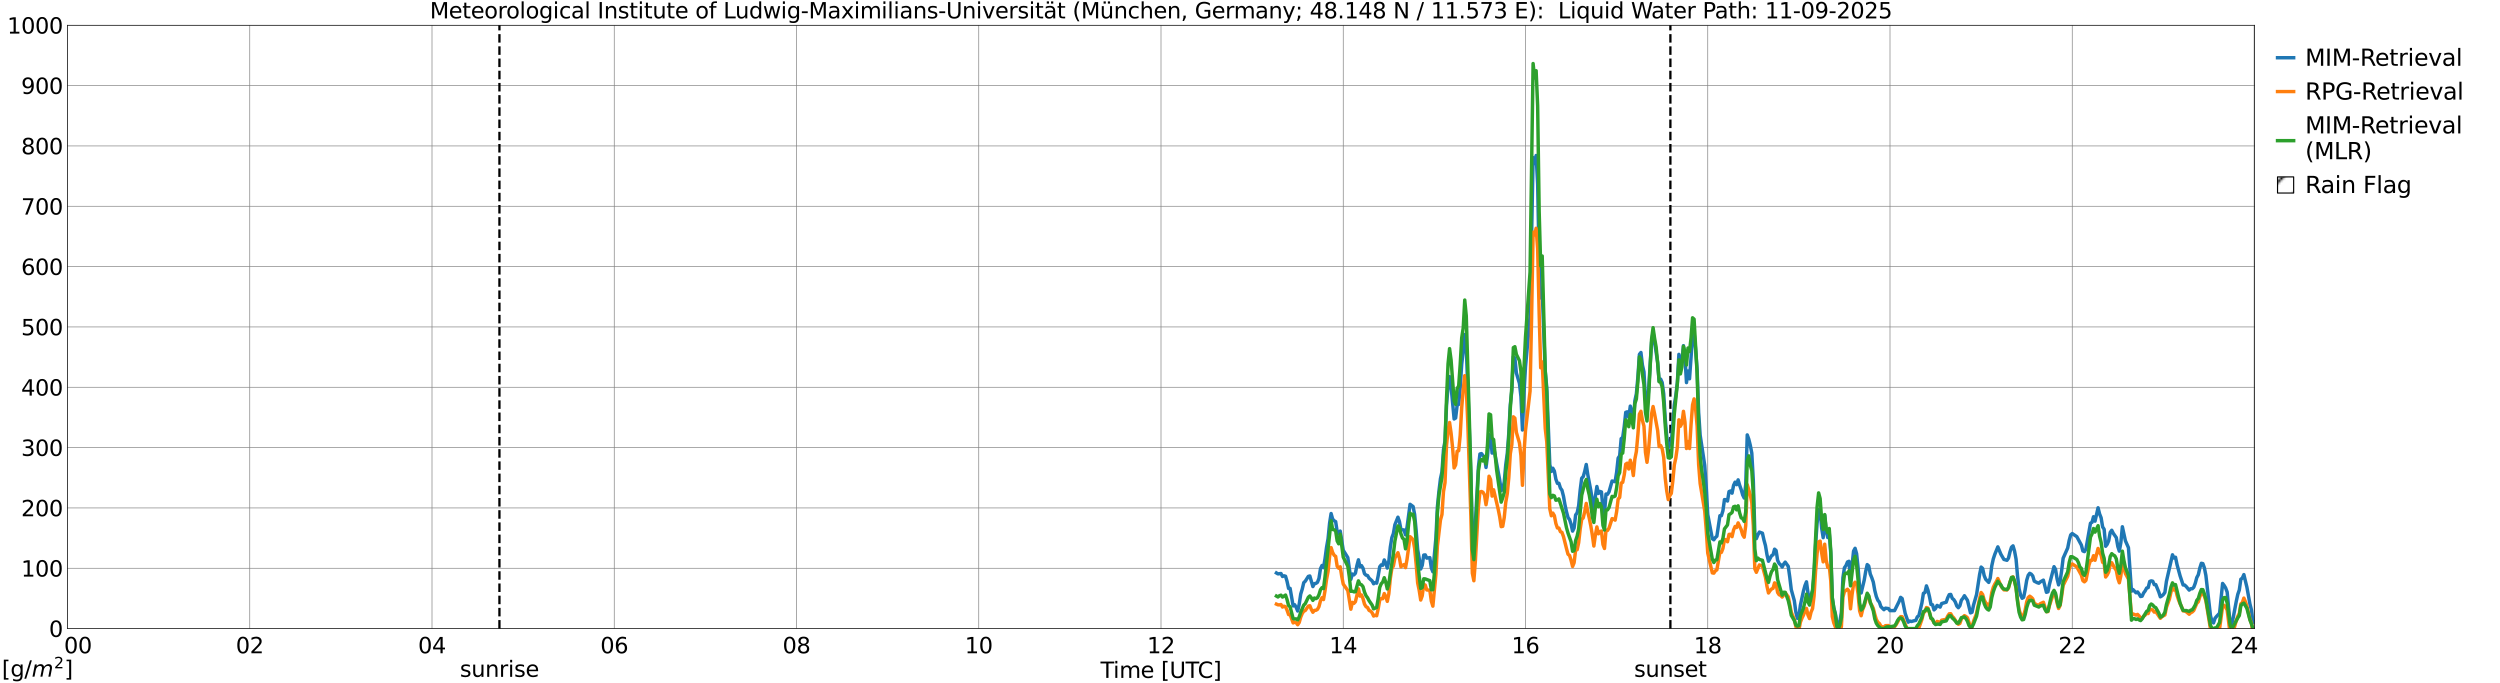 <?xml version="1.0" encoding="utf-8" standalone="no"?>
<!DOCTYPE svg PUBLIC "-//W3C//DTD SVG 1.1//EN"
  "http://www.w3.org/Graphics/SVG/1.1/DTD/svg11.dtd">
<svg xmlns:xlink="http://www.w3.org/1999/xlink" width="1085.4pt" height="296.64pt" viewBox="0 0 1085.4 296.64" xmlns="http://www.w3.org/2000/svg" version="1.1">
 <defs>
  <style type="text/css">*{stroke-linejoin: round; stroke-linecap: butt}</style>
 </defs>
 <g id="figure_1">
  <g id="patch_1">
   <path d="M 0 296.64 
L 1085.4 296.64 
L 1085.4 0 
L 0 0 
z
" style="fill: #ffffff"/>
  </g>
  <g id="axes_1">
   <g id="patch_2">
    <path d="M 29.306 272.909 
L 978.814 272.909 
L 978.814 10.976 
L 29.306 10.976 
z
" style="fill: #ffffff"/>
   </g>
   <g id="patch_3">
    <path d="M 978.814 272.909 
L 978.814 272.909 
L 978.814 10.976 
L 978.814 10.976 
z
" clip-path="url(#p2b81856e05)" style="fill: #d3d3d3; stroke: #d3d3d3; stroke-linejoin: miter"/>
   </g>
   <g id="matplotlib.axis_1">
    <g id="xtick_1">
     <g id="line2d_1">
      <path d="M 29.306 272.909 
L 29.306 10.976 
" clip-path="url(#p2b81856e05)" style="fill: none; stroke: #808080; stroke-width: 0.3; stroke-linecap: square"/>
     </g>
     <g id="line2d_2"/>
     <g id="text_1">
      <!--    00 -->
      <g transform="translate(18.733 283.627) scale(0.095 -0.095)">
       <defs>
        <path id="DejaVuSans-20" transform="scale(0.016)"/>
        <path id="DejaVuSans-30" d="M 2034 4250 
Q 1547 4250 1301 3770 
Q 1056 3291 1056 2328 
Q 1056 1369 1301 889 
Q 1547 409 2034 409 
Q 2525 409 2770 889 
Q 3016 1369 3016 2328 
Q 3016 3291 2770 3770 
Q 2525 4250 2034 4250 
z
M 2034 4750 
Q 2819 4750 3233 4129 
Q 3647 3509 3647 2328 
Q 3647 1150 3233 529 
Q 2819 -91 2034 -91 
Q 1250 -91 836 529 
Q 422 1150 422 2328 
Q 422 3509 836 4129 
Q 1250 4750 2034 4750 
z
" transform="scale(0.016)"/>
       </defs>
       <use xlink:href="#DejaVuSans-20"/>
       <use xlink:href="#DejaVuSans-20" transform="translate(31.787 0)"/>
       <use xlink:href="#DejaVuSans-20" transform="translate(63.574 0)"/>
       <use xlink:href="#DejaVuSans-30" transform="translate(95.361 0)"/>
       <use xlink:href="#DejaVuSans-30" transform="translate(158.984 0)"/>
      </g>
     </g>
    </g>
    <g id="xtick_2">
     <g id="line2d_3">
      <path d="M 108.431 272.909 
L 108.431 10.976 
" clip-path="url(#p2b81856e05)" style="fill: none; stroke: #808080; stroke-width: 0.3; stroke-linecap: square"/>
     </g>
     <g id="line2d_4"/>
     <g id="text_2">
      <!-- 02 -->
      <g transform="translate(102.387 283.627) scale(0.095 -0.095)">
       <defs>
        <path id="DejaVuSans-32" d="M 1228 531 
L 3431 531 
L 3431 0 
L 469 0 
L 469 531 
Q 828 903 1448 1529 
Q 2069 2156 2228 2338 
Q 2531 2678 2651 2914 
Q 2772 3150 2772 3378 
Q 2772 3750 2511 3984 
Q 2250 4219 1831 4219 
Q 1534 4219 1204 4116 
Q 875 4013 500 3803 
L 500 4441 
Q 881 4594 1212 4672 
Q 1544 4750 1819 4750 
Q 2544 4750 2975 4387 
Q 3406 4025 3406 3419 
Q 3406 3131 3298 2873 
Q 3191 2616 2906 2266 
Q 2828 2175 2409 1742 
Q 1991 1309 1228 531 
z
" transform="scale(0.016)"/>
       </defs>
       <use xlink:href="#DejaVuSans-30"/>
       <use xlink:href="#DejaVuSans-32" transform="translate(63.623 0)"/>
      </g>
     </g>
    </g>
    <g id="xtick_3">
     <g id="line2d_5">
      <path d="M 187.557 272.909 
L 187.557 10.976 
" clip-path="url(#p2b81856e05)" style="fill: none; stroke: #808080; stroke-width: 0.3; stroke-linecap: square"/>
     </g>
     <g id="line2d_6"/>
     <g id="text_3">
      <!-- 04 -->
      <g transform="translate(181.513 283.627) scale(0.095 -0.095)">
       <defs>
        <path id="DejaVuSans-34" d="M 2419 4116 
L 825 1625 
L 2419 1625 
L 2419 4116 
z
M 2253 4666 
L 3047 4666 
L 3047 1625 
L 3713 1625 
L 3713 1100 
L 3047 1100 
L 3047 0 
L 2419 0 
L 2419 1100 
L 313 1100 
L 313 1709 
L 2253 4666 
z
" transform="scale(0.016)"/>
       </defs>
       <use xlink:href="#DejaVuSans-30"/>
       <use xlink:href="#DejaVuSans-34" transform="translate(63.623 0)"/>
      </g>
     </g>
    </g>
    <g id="xtick_4">
     <g id="line2d_7">
      <path d="M 266.683 272.909 
L 266.683 10.976 
" clip-path="url(#p2b81856e05)" style="fill: none; stroke: #808080; stroke-width: 0.3; stroke-linecap: square"/>
     </g>
     <g id="line2d_8"/>
     <g id="text_4">
      <!-- 06 -->
      <g transform="translate(260.638 283.627) scale(0.095 -0.095)">
       <defs>
        <path id="DejaVuSans-36" d="M 2113 2584 
Q 1688 2584 1439 2293 
Q 1191 2003 1191 1497 
Q 1191 994 1439 701 
Q 1688 409 2113 409 
Q 2538 409 2786 701 
Q 3034 994 3034 1497 
Q 3034 2003 2786 2293 
Q 2538 2584 2113 2584 
z
M 3366 4563 
L 3366 3988 
Q 3128 4100 2886 4159 
Q 2644 4219 2406 4219 
Q 1781 4219 1451 3797 
Q 1122 3375 1075 2522 
Q 1259 2794 1537 2939 
Q 1816 3084 2150 3084 
Q 2853 3084 3261 2657 
Q 3669 2231 3669 1497 
Q 3669 778 3244 343 
Q 2819 -91 2113 -91 
Q 1303 -91 875 529 
Q 447 1150 447 2328 
Q 447 3434 972 4092 
Q 1497 4750 2381 4750 
Q 2619 4750 2861 4703 
Q 3103 4656 3366 4563 
z
" transform="scale(0.016)"/>
       </defs>
       <use xlink:href="#DejaVuSans-30"/>
       <use xlink:href="#DejaVuSans-36" transform="translate(63.623 0)"/>
      </g>
     </g>
    </g>
    <g id="xtick_5">
     <g id="line2d_9">
      <path d="M 345.808 272.909 
L 345.808 10.976 
" clip-path="url(#p2b81856e05)" style="fill: none; stroke: #808080; stroke-width: 0.3; stroke-linecap: square"/>
     </g>
     <g id="line2d_10"/>
     <g id="text_5">
      <!-- 08 -->
      <g transform="translate(339.764 283.627) scale(0.095 -0.095)">
       <defs>
        <path id="DejaVuSans-38" d="M 2034 2216 
Q 1584 2216 1326 1975 
Q 1069 1734 1069 1313 
Q 1069 891 1326 650 
Q 1584 409 2034 409 
Q 2484 409 2743 651 
Q 3003 894 3003 1313 
Q 3003 1734 2745 1975 
Q 2488 2216 2034 2216 
z
M 1403 2484 
Q 997 2584 770 2862 
Q 544 3141 544 3541 
Q 544 4100 942 4425 
Q 1341 4750 2034 4750 
Q 2731 4750 3128 4425 
Q 3525 4100 3525 3541 
Q 3525 3141 3298 2862 
Q 3072 2584 2669 2484 
Q 3125 2378 3379 2068 
Q 3634 1759 3634 1313 
Q 3634 634 3220 271 
Q 2806 -91 2034 -91 
Q 1263 -91 848 271 
Q 434 634 434 1313 
Q 434 1759 690 2068 
Q 947 2378 1403 2484 
z
M 1172 3481 
Q 1172 3119 1398 2916 
Q 1625 2713 2034 2713 
Q 2441 2713 2670 2916 
Q 2900 3119 2900 3481 
Q 2900 3844 2670 4047 
Q 2441 4250 2034 4250 
Q 1625 4250 1398 4047 
Q 1172 3844 1172 3481 
z
" transform="scale(0.016)"/>
       </defs>
       <use xlink:href="#DejaVuSans-30"/>
       <use xlink:href="#DejaVuSans-38" transform="translate(63.623 0)"/>
      </g>
     </g>
    </g>
    <g id="xtick_6">
     <g id="line2d_11">
      <path d="M 424.934 272.909 
L 424.934 10.976 
" clip-path="url(#p2b81856e05)" style="fill: none; stroke: #808080; stroke-width: 0.3; stroke-linecap: square"/>
     </g>
     <g id="line2d_12"/>
     <g id="text_6">
      <!-- 10 -->
      <g transform="translate(418.89 283.627) scale(0.095 -0.095)">
       <defs>
        <path id="DejaVuSans-31" d="M 794 531 
L 1825 531 
L 1825 4091 
L 703 3866 
L 703 4441 
L 1819 4666 
L 2450 4666 
L 2450 531 
L 3481 531 
L 3481 0 
L 794 0 
L 794 531 
z
" transform="scale(0.016)"/>
       </defs>
       <use xlink:href="#DejaVuSans-31"/>
       <use xlink:href="#DejaVuSans-30" transform="translate(63.623 0)"/>
      </g>
     </g>
    </g>
    <g id="xtick_7">
     <g id="line2d_13">
      <path d="M 504.06 272.909 
L 504.06 10.976 
" clip-path="url(#p2b81856e05)" style="fill: none; stroke: #808080; stroke-width: 0.3; stroke-linecap: square"/>
     </g>
     <g id="line2d_14"/>
     <g id="text_7">
      <!-- 12 -->
      <g transform="translate(498.015 283.627) scale(0.095 -0.095)">
       <use xlink:href="#DejaVuSans-31"/>
       <use xlink:href="#DejaVuSans-32" transform="translate(63.623 0)"/>
      </g>
     </g>
    </g>
    <g id="xtick_8">
     <g id="line2d_15">
      <path d="M 583.185 272.909 
L 583.185 10.976 
" clip-path="url(#p2b81856e05)" style="fill: none; stroke: #808080; stroke-width: 0.3; stroke-linecap: square"/>
     </g>
     <g id="line2d_16"/>
     <g id="text_8">
      <!-- 14 -->
      <g transform="translate(577.141 283.627) scale(0.095 -0.095)">
       <use xlink:href="#DejaVuSans-31"/>
       <use xlink:href="#DejaVuSans-34" transform="translate(63.623 0)"/>
      </g>
     </g>
    </g>
    <g id="xtick_9">
     <g id="line2d_17">
      <path d="M 662.311 272.909 
L 662.311 10.976 
" clip-path="url(#p2b81856e05)" style="fill: none; stroke: #808080; stroke-width: 0.3; stroke-linecap: square"/>
     </g>
     <g id="line2d_18"/>
     <g id="text_9">
      <!-- 16 -->
      <g transform="translate(656.267 283.627) scale(0.095 -0.095)">
       <use xlink:href="#DejaVuSans-31"/>
       <use xlink:href="#DejaVuSans-36" transform="translate(63.623 0)"/>
      </g>
     </g>
    </g>
    <g id="xtick_10">
     <g id="line2d_19">
      <path d="M 741.437 272.909 
L 741.437 10.976 
" clip-path="url(#p2b81856e05)" style="fill: none; stroke: #808080; stroke-width: 0.3; stroke-linecap: square"/>
     </g>
     <g id="line2d_20"/>
     <g id="text_10">
      <!-- 18 -->
      <g transform="translate(735.392 283.627) scale(0.095 -0.095)">
       <use xlink:href="#DejaVuSans-31"/>
       <use xlink:href="#DejaVuSans-38" transform="translate(63.623 0)"/>
      </g>
     </g>
    </g>
    <g id="xtick_11">
     <g id="line2d_21">
      <path d="M 820.562 272.909 
L 820.562 10.976 
" clip-path="url(#p2b81856e05)" style="fill: none; stroke: #808080; stroke-width: 0.3; stroke-linecap: square"/>
     </g>
     <g id="line2d_22"/>
     <g id="text_11">
      <!-- 20 -->
      <g transform="translate(814.518 283.627) scale(0.095 -0.095)">
       <use xlink:href="#DejaVuSans-32"/>
       <use xlink:href="#DejaVuSans-30" transform="translate(63.623 0)"/>
      </g>
     </g>
    </g>
    <g id="xtick_12">
     <g id="line2d_23">
      <path d="M 899.688 272.909 
L 899.688 10.976 
" clip-path="url(#p2b81856e05)" style="fill: none; stroke: #808080; stroke-width: 0.3; stroke-linecap: square"/>
     </g>
     <g id="line2d_24"/>
     <g id="text_12">
      <!-- 22 -->
      <g transform="translate(893.644 283.627) scale(0.095 -0.095)">
       <use xlink:href="#DejaVuSans-32"/>
       <use xlink:href="#DejaVuSans-32" transform="translate(63.623 0)"/>
      </g>
     </g>
    </g>
    <g id="xtick_13">
     <g id="line2d_25">
      <path d="M 978.814 272.909 
L 978.814 10.976 
" clip-path="url(#p2b81856e05)" style="fill: none; stroke: #808080; stroke-width: 0.3; stroke-linecap: square"/>
     </g>
     <g id="line2d_26"/>
     <g id="text_13">
      <!-- 24    -->
      <g transform="translate(968.241 283.627) scale(0.095 -0.095)">
       <use xlink:href="#DejaVuSans-32"/>
       <use xlink:href="#DejaVuSans-34" transform="translate(63.623 0)"/>
       <use xlink:href="#DejaVuSans-20" transform="translate(127.246 0)"/>
       <use xlink:href="#DejaVuSans-20" transform="translate(159.033 0)"/>
       <use xlink:href="#DejaVuSans-20" transform="translate(190.82 0)"/>
      </g>
     </g>
    </g>
    <g id="text_14">
     <!-- Time [UTC] -->
     <g transform="translate(477.806 294.322) scale(0.095 -0.095)">
      <defs>
       <path id="DejaVuSans-54" d="M -19 4666 
L 3928 4666 
L 3928 4134 
L 2272 4134 
L 2272 0 
L 1638 0 
L 1638 4134 
L -19 4134 
L -19 4666 
z
" transform="scale(0.016)"/>
       <path id="DejaVuSans-69" d="M 603 3500 
L 1178 3500 
L 1178 0 
L 603 0 
L 603 3500 
z
M 603 4863 
L 1178 4863 
L 1178 4134 
L 603 4134 
L 603 4863 
z
" transform="scale(0.016)"/>
       <path id="DejaVuSans-6d" d="M 3328 2828 
Q 3544 3216 3844 3400 
Q 4144 3584 4550 3584 
Q 5097 3584 5394 3201 
Q 5691 2819 5691 2113 
L 5691 0 
L 5113 0 
L 5113 2094 
Q 5113 2597 4934 2840 
Q 4756 3084 4391 3084 
Q 3944 3084 3684 2787 
Q 3425 2491 3425 1978 
L 3425 0 
L 2847 0 
L 2847 2094 
Q 2847 2600 2669 2842 
Q 2491 3084 2119 3084 
Q 1678 3084 1418 2786 
Q 1159 2488 1159 1978 
L 1159 0 
L 581 0 
L 581 3500 
L 1159 3500 
L 1159 2956 
Q 1356 3278 1631 3431 
Q 1906 3584 2284 3584 
Q 2666 3584 2933 3390 
Q 3200 3197 3328 2828 
z
" transform="scale(0.016)"/>
       <path id="DejaVuSans-65" d="M 3597 1894 
L 3597 1613 
L 953 1613 
Q 991 1019 1311 708 
Q 1631 397 2203 397 
Q 2534 397 2845 478 
Q 3156 559 3463 722 
L 3463 178 
Q 3153 47 2828 -22 
Q 2503 -91 2169 -91 
Q 1331 -91 842 396 
Q 353 884 353 1716 
Q 353 2575 817 3079 
Q 1281 3584 2069 3584 
Q 2775 3584 3186 3129 
Q 3597 2675 3597 1894 
z
M 3022 2063 
Q 3016 2534 2758 2815 
Q 2500 3097 2075 3097 
Q 1594 3097 1305 2825 
Q 1016 2553 972 2059 
L 3022 2063 
z
" transform="scale(0.016)"/>
       <path id="DejaVuSans-5b" d="M 550 4863 
L 1875 4863 
L 1875 4416 
L 1125 4416 
L 1125 -397 
L 1875 -397 
L 1875 -844 
L 550 -844 
L 550 4863 
z
" transform="scale(0.016)"/>
       <path id="DejaVuSans-55" d="M 556 4666 
L 1191 4666 
L 1191 1831 
Q 1191 1081 1462 751 
Q 1734 422 2344 422 
Q 2950 422 3222 751 
Q 3494 1081 3494 1831 
L 3494 4666 
L 4128 4666 
L 4128 1753 
Q 4128 841 3676 375 
Q 3225 -91 2344 -91 
Q 1459 -91 1007 375 
Q 556 841 556 1753 
L 556 4666 
z
" transform="scale(0.016)"/>
       <path id="DejaVuSans-43" d="M 4122 4306 
L 4122 3641 
Q 3803 3938 3442 4084 
Q 3081 4231 2675 4231 
Q 1875 4231 1450 3742 
Q 1025 3253 1025 2328 
Q 1025 1406 1450 917 
Q 1875 428 2675 428 
Q 3081 428 3442 575 
Q 3803 722 4122 1019 
L 4122 359 
Q 3791 134 3420 21 
Q 3050 -91 2638 -91 
Q 1578 -91 968 557 
Q 359 1206 359 2328 
Q 359 3453 968 4101 
Q 1578 4750 2638 4750 
Q 3056 4750 3426 4639 
Q 3797 4528 4122 4306 
z
" transform="scale(0.016)"/>
       <path id="DejaVuSans-5d" d="M 1947 4863 
L 1947 -844 
L 622 -844 
L 622 -397 
L 1369 -397 
L 1369 4416 
L 622 4416 
L 622 4863 
L 1947 4863 
z
" transform="scale(0.016)"/>
      </defs>
      <use xlink:href="#DejaVuSans-54"/>
      <use xlink:href="#DejaVuSans-69" transform="translate(57.959 0)"/>
      <use xlink:href="#DejaVuSans-6d" transform="translate(85.742 0)"/>
      <use xlink:href="#DejaVuSans-65" transform="translate(183.154 0)"/>
      <use xlink:href="#DejaVuSans-20" transform="translate(244.678 0)"/>
      <use xlink:href="#DejaVuSans-5b" transform="translate(276.465 0)"/>
      <use xlink:href="#DejaVuSans-55" transform="translate(315.479 0)"/>
      <use xlink:href="#DejaVuSans-54" transform="translate(388.672 0)"/>
      <use xlink:href="#DejaVuSans-43" transform="translate(443.881 0)"/>
      <use xlink:href="#DejaVuSans-5d" transform="translate(513.705 0)"/>
     </g>
    </g>
   </g>
   <g id="matplotlib.axis_2">
    <g id="ytick_1">
     <g id="line2d_27">
      <path d="M 29.306 272.909 
L 978.814 272.909 
" clip-path="url(#p2b81856e05)" style="fill: none; stroke: #808080; stroke-width: 0.3; stroke-linecap: square"/>
     </g>
     <g id="line2d_28"/>
     <g id="text_15">
      <!-- 0 -->
      <g transform="translate(21.261 276.518) scale(0.095 -0.095)">
       <use xlink:href="#DejaVuSans-30"/>
      </g>
     </g>
    </g>
    <g id="ytick_2">
     <g id="line2d_29">
      <path d="M 29.306 246.715 
L 978.814 246.715 
" clip-path="url(#p2b81856e05)" style="fill: none; stroke: #808080; stroke-width: 0.3; stroke-linecap: square"/>
     </g>
     <g id="line2d_30"/>
     <g id="text_16">
      <!-- 100 -->
      <g transform="translate(9.173 250.325) scale(0.095 -0.095)">
       <use xlink:href="#DejaVuSans-31"/>
       <use xlink:href="#DejaVuSans-30" transform="translate(63.623 0)"/>
       <use xlink:href="#DejaVuSans-30" transform="translate(127.246 0)"/>
      </g>
     </g>
    </g>
    <g id="ytick_3">
     <g id="line2d_31">
      <path d="M 29.306 220.522 
L 978.814 220.522 
" clip-path="url(#p2b81856e05)" style="fill: none; stroke: #808080; stroke-width: 0.3; stroke-linecap: square"/>
     </g>
     <g id="line2d_32"/>
     <g id="text_17">
      <!-- 200 -->
      <g transform="translate(9.173 224.131) scale(0.095 -0.095)">
       <use xlink:href="#DejaVuSans-32"/>
       <use xlink:href="#DejaVuSans-30" transform="translate(63.623 0)"/>
       <use xlink:href="#DejaVuSans-30" transform="translate(127.246 0)"/>
      </g>
     </g>
    </g>
    <g id="ytick_4">
     <g id="line2d_33">
      <path d="M 29.306 194.329 
L 978.814 194.329 
" clip-path="url(#p2b81856e05)" style="fill: none; stroke: #808080; stroke-width: 0.3; stroke-linecap: square"/>
     </g>
     <g id="line2d_34"/>
     <g id="text_18">
      <!-- 300 -->
      <g transform="translate(9.173 197.938) scale(0.095 -0.095)">
       <defs>
        <path id="DejaVuSans-33" d="M 2597 2516 
Q 3050 2419 3304 2112 
Q 3559 1806 3559 1356 
Q 3559 666 3084 287 
Q 2609 -91 1734 -91 
Q 1441 -91 1130 -33 
Q 819 25 488 141 
L 488 750 
Q 750 597 1062 519 
Q 1375 441 1716 441 
Q 2309 441 2620 675 
Q 2931 909 2931 1356 
Q 2931 1769 2642 2001 
Q 2353 2234 1838 2234 
L 1294 2234 
L 1294 2753 
L 1863 2753 
Q 2328 2753 2575 2939 
Q 2822 3125 2822 3475 
Q 2822 3834 2567 4026 
Q 2313 4219 1838 4219 
Q 1578 4219 1281 4162 
Q 984 4106 628 3988 
L 628 4550 
Q 988 4650 1302 4700 
Q 1616 4750 1894 4750 
Q 2613 4750 3031 4423 
Q 3450 4097 3450 3541 
Q 3450 3153 3228 2886 
Q 3006 2619 2597 2516 
z
" transform="scale(0.016)"/>
       </defs>
       <use xlink:href="#DejaVuSans-33"/>
       <use xlink:href="#DejaVuSans-30" transform="translate(63.623 0)"/>
       <use xlink:href="#DejaVuSans-30" transform="translate(127.246 0)"/>
      </g>
     </g>
    </g>
    <g id="ytick_5">
     <g id="line2d_35">
      <path d="M 29.306 168.136 
L 978.814 168.136 
" clip-path="url(#p2b81856e05)" style="fill: none; stroke: #808080; stroke-width: 0.3; stroke-linecap: square"/>
     </g>
     <g id="line2d_36"/>
     <g id="text_19">
      <!-- 400 -->
      <g transform="translate(9.173 171.745) scale(0.095 -0.095)">
       <use xlink:href="#DejaVuSans-34"/>
       <use xlink:href="#DejaVuSans-30" transform="translate(63.623 0)"/>
       <use xlink:href="#DejaVuSans-30" transform="translate(127.246 0)"/>
      </g>
     </g>
    </g>
    <g id="ytick_6">
     <g id="line2d_37">
      <path d="M 29.306 141.942 
L 978.814 141.942 
" clip-path="url(#p2b81856e05)" style="fill: none; stroke: #808080; stroke-width: 0.3; stroke-linecap: square"/>
     </g>
     <g id="line2d_38"/>
     <g id="text_20">
      <!-- 500 -->
      <g transform="translate(9.173 145.551) scale(0.095 -0.095)">
       <defs>
        <path id="DejaVuSans-35" d="M 691 4666 
L 3169 4666 
L 3169 4134 
L 1269 4134 
L 1269 2991 
Q 1406 3038 1543 3061 
Q 1681 3084 1819 3084 
Q 2600 3084 3056 2656 
Q 3513 2228 3513 1497 
Q 3513 744 3044 326 
Q 2575 -91 1722 -91 
Q 1428 -91 1123 -41 
Q 819 9 494 109 
L 494 744 
Q 775 591 1075 516 
Q 1375 441 1709 441 
Q 2250 441 2565 725 
Q 2881 1009 2881 1497 
Q 2881 1984 2565 2268 
Q 2250 2553 1709 2553 
Q 1456 2553 1204 2497 
Q 953 2441 691 2322 
L 691 4666 
z
" transform="scale(0.016)"/>
       </defs>
       <use xlink:href="#DejaVuSans-35"/>
       <use xlink:href="#DejaVuSans-30" transform="translate(63.623 0)"/>
       <use xlink:href="#DejaVuSans-30" transform="translate(127.246 0)"/>
      </g>
     </g>
    </g>
    <g id="ytick_7">
     <g id="line2d_39">
      <path d="M 29.306 115.749 
L 978.814 115.749 
" clip-path="url(#p2b81856e05)" style="fill: none; stroke: #808080; stroke-width: 0.3; stroke-linecap: square"/>
     </g>
     <g id="line2d_40"/>
     <g id="text_21">
      <!-- 600 -->
      <g transform="translate(9.173 119.358) scale(0.095 -0.095)">
       <use xlink:href="#DejaVuSans-36"/>
       <use xlink:href="#DejaVuSans-30" transform="translate(63.623 0)"/>
       <use xlink:href="#DejaVuSans-30" transform="translate(127.246 0)"/>
      </g>
     </g>
    </g>
    <g id="ytick_8">
     <g id="line2d_41">
      <path d="M 29.306 89.556 
L 978.814 89.556 
" clip-path="url(#p2b81856e05)" style="fill: none; stroke: #808080; stroke-width: 0.3; stroke-linecap: square"/>
     </g>
     <g id="line2d_42"/>
     <g id="text_22">
      <!-- 700 -->
      <g transform="translate(9.173 93.165) scale(0.095 -0.095)">
       <defs>
        <path id="DejaVuSans-37" d="M 525 4666 
L 3525 4666 
L 3525 4397 
L 1831 0 
L 1172 0 
L 2766 4134 
L 525 4134 
L 525 4666 
z
" transform="scale(0.016)"/>
       </defs>
       <use xlink:href="#DejaVuSans-37"/>
       <use xlink:href="#DejaVuSans-30" transform="translate(63.623 0)"/>
       <use xlink:href="#DejaVuSans-30" transform="translate(127.246 0)"/>
      </g>
     </g>
    </g>
    <g id="ytick_9">
     <g id="line2d_43">
      <path d="M 29.306 63.362 
L 978.814 63.362 
" clip-path="url(#p2b81856e05)" style="fill: none; stroke: #808080; stroke-width: 0.3; stroke-linecap: square"/>
     </g>
     <g id="line2d_44"/>
     <g id="text_23">
      <!-- 800 -->
      <g transform="translate(9.173 66.972) scale(0.095 -0.095)">
       <use xlink:href="#DejaVuSans-38"/>
       <use xlink:href="#DejaVuSans-30" transform="translate(63.623 0)"/>
       <use xlink:href="#DejaVuSans-30" transform="translate(127.246 0)"/>
      </g>
     </g>
    </g>
    <g id="ytick_10">
     <g id="line2d_45">
      <path d="M 29.306 37.169 
L 978.814 37.169 
" clip-path="url(#p2b81856e05)" style="fill: none; stroke: #808080; stroke-width: 0.3; stroke-linecap: square"/>
     </g>
     <g id="line2d_46"/>
     <g id="text_24">
      <!-- 900 -->
      <g transform="translate(9.173 40.778) scale(0.095 -0.095)">
       <defs>
        <path id="DejaVuSans-39" d="M 703 97 
L 703 672 
Q 941 559 1184 500 
Q 1428 441 1663 441 
Q 2288 441 2617 861 
Q 2947 1281 2994 2138 
Q 2813 1869 2534 1725 
Q 2256 1581 1919 1581 
Q 1219 1581 811 2004 
Q 403 2428 403 3163 
Q 403 3881 828 4315 
Q 1253 4750 1959 4750 
Q 2769 4750 3195 4129 
Q 3622 3509 3622 2328 
Q 3622 1225 3098 567 
Q 2575 -91 1691 -91 
Q 1453 -91 1209 -44 
Q 966 3 703 97 
z
M 1959 2075 
Q 2384 2075 2632 2365 
Q 2881 2656 2881 3163 
Q 2881 3666 2632 3958 
Q 2384 4250 1959 4250 
Q 1534 4250 1286 3958 
Q 1038 3666 1038 3163 
Q 1038 2656 1286 2365 
Q 1534 2075 1959 2075 
z
" transform="scale(0.016)"/>
       </defs>
       <use xlink:href="#DejaVuSans-39"/>
       <use xlink:href="#DejaVuSans-30" transform="translate(63.623 0)"/>
       <use xlink:href="#DejaVuSans-30" transform="translate(127.246 0)"/>
      </g>
     </g>
    </g>
    <g id="ytick_11">
     <g id="line2d_47">
      <path d="M 29.306 10.976 
L 978.814 10.976 
" clip-path="url(#p2b81856e05)" style="fill: none; stroke: #808080; stroke-width: 0.3; stroke-linecap: square"/>
     </g>
     <g id="line2d_48"/>
     <g id="text_25">
      <!-- 1000 -->
      <g transform="translate(3.128 14.585) scale(0.095 -0.095)">
       <use xlink:href="#DejaVuSans-31"/>
       <use xlink:href="#DejaVuSans-30" transform="translate(63.623 0)"/>
       <use xlink:href="#DejaVuSans-30" transform="translate(127.246 0)"/>
       <use xlink:href="#DejaVuSans-30" transform="translate(190.869 0)"/>
      </g>
     </g>
    </g>
   </g>
   <g id="line2d_49">
    <path d="M 216.834 272.909 
L 216.834 10.976 
" clip-path="url(#p2b81856e05)" style="fill: none; stroke-dasharray: 3.7,1.6; stroke-dashoffset: 0; stroke: #000000"/>
   </g>
   <g id="line2d_50">
    <path d="M 725.216 272.909 
L 725.216 10.976 
" clip-path="url(#p2b81856e05)" style="fill: none; stroke-dasharray: 3.7,1.6; stroke-dashoffset: 0; stroke: #000000"/>
   </g>
   <g id="line2d_51">
    <path d="M 554.173 248.753 
L 554.832 249.163 
L 556.151 248.996 
L 556.81 250.285 
L 557.47 249.992 
L 558.129 250.183 
L 558.788 252.412 
L 559.448 255.469 
L 560.107 255.443 
L 561.426 263.075 
L 562.085 262.553 
L 562.745 263.685 
L 563.404 265.273 
L 564.063 262.33 
L 564.723 257.913 
L 565.382 255.756 
L 566.042 252.945 
L 566.701 252.328 
L 568.02 250.249 
L 568.679 250.073 
L 569.998 254.661 
L 570.657 253.403 
L 571.317 253.279 
L 571.976 252.833 
L 572.635 251.157 
L 573.295 246.946 
L 573.954 245.516 
L 574.613 246.465 
L 575.273 242.568 
L 575.932 237.623 
L 576.592 233.868 
L 577.251 227.149 
L 577.91 222.957 
L 578.57 225.351 
L 579.229 226.1 
L 579.889 226.469 
L 580.548 230.799 
L 581.207 231.81 
L 581.867 230.576 
L 583.185 238.895 
L 585.164 242.083 
L 586.482 251.517 
L 587.142 249.218 
L 587.801 249.582 
L 588.46 248.873 
L 589.12 245.538 
L 589.779 243.047 
L 590.439 246.007 
L 591.098 245.571 
L 591.757 246.679 
L 592.417 249.068 
L 593.076 249.71 
L 593.736 249.881 
L 594.395 251.015 
L 595.714 252.202 
L 596.373 253.447 
L 597.032 252.932 
L 597.692 253.181 
L 598.351 250.003 
L 599.011 246.083 
L 599.67 245.254 
L 600.329 245.407 
L 600.989 243.107 
L 601.648 244.467 
L 602.307 246.631 
L 602.967 243.71 
L 603.626 237.47 
L 604.286 233.431 
L 604.945 231.679 
L 605.604 227.827 
L 606.923 224.551 
L 607.582 226.454 
L 608.242 229.935 
L 609.561 230.093 
L 610.22 232.198 
L 610.879 228.885 
L 612.198 218.952 
L 613.517 219.928 
L 614.176 223.357 
L 614.836 230.288 
L 615.495 238.61 
L 616.154 242.442 
L 616.814 247.031 
L 617.473 245.456 
L 618.133 240.994 
L 618.792 240.908 
L 619.451 242.311 
L 620.77 242.106 
L 621.429 246.572 
L 622.089 248.245 
L 623.408 233.517 
L 624.067 219.973 
L 624.726 213.311 
L 625.386 207.844 
L 626.045 204.805 
L 626.705 195.194 
L 627.364 191.488 
L 628.023 176.113 
L 628.683 167.691 
L 629.342 163.517 
L 630.001 167.895 
L 631.32 181.902 
L 631.98 181.476 
L 632.639 175.893 
L 633.298 175.573 
L 633.958 168.268 
L 634.617 158.137 
L 635.276 152.334 
L 635.936 145.235 
L 636.595 150.866 
L 637.914 186.266 
L 638.573 205.805 
L 639.233 232.428 
L 639.892 236.064 
L 640.552 226.916 
L 641.87 202.706 
L 642.53 197.117 
L 643.189 196.936 
L 643.848 197.793 
L 644.508 198.463 
L 645.167 202.948 
L 645.827 197.943 
L 646.486 188.717 
L 647.145 189.576 
L 647.805 196.707 
L 648.464 194.041 
L 651.102 208.392 
L 651.761 212.982 
L 652.42 212.579 
L 653.08 209.18 
L 653.739 201.743 
L 654.399 196.845 
L 655.058 188.092 
L 655.717 175.72 
L 656.377 169.567 
L 657.036 154.885 
L 657.695 155.413 
L 658.355 161.97 
L 659.674 166.426 
L 660.333 172.224 
L 660.992 186.687 
L 661.652 170.689 
L 662.311 159.288 
L 664.289 137.425 
L 665.608 68.425 
L 666.267 71.031 
L 666.927 67.519 
L 667.586 79.939 
L 668.246 113.98 
L 668.905 129.356 
L 669.564 126.178 
L 670.883 161.35 
L 671.542 168.237 
L 672.861 201.709 
L 673.521 204.685 
L 674.18 203.28 
L 674.839 204.515 
L 675.499 208.048 
L 676.158 209.836 
L 676.817 209.828 
L 677.477 211.903 
L 678.136 212.836 
L 678.796 215.435 
L 679.455 219.189 
L 680.114 222.222 
L 680.774 224.706 
L 681.433 225.559 
L 682.092 227.589 
L 682.752 230.576 
L 683.411 229.245 
L 684.071 223.576 
L 684.73 222.659 
L 685.389 219.532 
L 686.049 212.82 
L 686.708 207.608 
L 687.368 206.944 
L 688.027 204.623 
L 688.686 201.666 
L 689.346 206.045 
L 690.664 212.921 
L 691.983 221.456 
L 692.643 215.561 
L 693.302 211.224 
L 693.961 214.232 
L 694.621 213.368 
L 695.28 213.581 
L 695.939 220.764 
L 696.599 223.044 
L 697.258 214.5 
L 697.918 214.604 
L 698.577 213.533 
L 699.896 208.84 
L 701.215 209.133 
L 701.874 205.008 
L 702.533 198.891 
L 703.193 197.905 
L 703.852 190.438 
L 704.511 189.904 
L 705.171 185.211 
L 705.83 179.027 
L 706.49 178.798 
L 707.149 181.228 
L 707.808 176.32 
L 708.468 178.882 
L 709.127 183.406 
L 709.786 174.026 
L 710.446 170.947 
L 711.105 163.685 
L 711.765 153.857 
L 712.424 153.042 
L 713.083 158.562 
L 713.743 161.467 
L 714.402 173.528 
L 715.062 177.259 
L 715.721 169.871 
L 717.04 148.62 
L 717.699 144.143 
L 719.677 157.294 
L 720.337 165.534 
L 720.996 164.616 
L 721.655 166.089 
L 722.315 171.017 
L 722.974 181.815 
L 723.633 189.317 
L 724.293 194.438 
L 724.952 192.957 
L 725.612 191.897 
L 726.271 184.515 
L 726.93 175.67 
L 727.59 171.695 
L 728.249 165.935 
L 728.909 153.854 
L 729.568 158.43 
L 730.227 156.986 
L 730.887 150.084 
L 731.546 155.253 
L 732.205 166.101 
L 732.865 161.075 
L 733.524 164.452 
L 734.843 145.889 
L 735.502 144.283 
L 736.162 151.531 
L 736.821 160.575 
L 737.48 179.032 
L 738.14 188.93 
L 740.118 202.001 
L 740.777 211.412 
L 741.437 223.375 
L 743.415 233.889 
L 744.074 234.346 
L 744.734 233.399 
L 745.393 232.801 
L 746.712 223.9 
L 747.371 223.885 
L 748.031 221.699 
L 748.69 216.912 
L 749.349 216.938 
L 750.009 217.526 
L 750.668 213.438 
L 751.327 213.149 
L 751.987 214.102 
L 752.646 210.732 
L 753.306 209.335 
L 753.965 210.423 
L 754.624 208.336 
L 755.284 210.665 
L 755.943 212.521 
L 756.602 214.87 
L 757.262 216.218 
L 757.921 210.427 
L 758.581 188.823 
L 759.24 190.636 
L 759.899 193.291 
L 760.559 196.733 
L 761.218 208.637 
L 761.878 231.446 
L 762.537 233.846 
L 763.196 232.21 
L 763.856 230.997 
L 765.174 231.49 
L 765.834 234.45 
L 766.493 236.882 
L 767.153 240.848 
L 767.812 243.673 
L 769.131 241.259 
L 769.79 240.874 
L 770.449 238.43 
L 771.109 239.019 
L 771.768 243.264 
L 772.428 244.64 
L 773.087 245.217 
L 773.746 246.178 
L 774.406 244.892 
L 775.065 244.053 
L 776.384 245.882 
L 777.043 250.539 
L 777.703 256.011 
L 779.021 260.802 
L 779.681 265.694 
L 780.34 268.457 
L 781 267.823 
L 781.659 262.733 
L 782.978 256.659 
L 783.637 254.248 
L 784.296 252.607 
L 784.956 257.478 
L 785.615 260.526 
L 786.934 256.532 
L 787.593 249.974 
L 788.253 236.685 
L 788.912 227.101 
L 789.572 221.262 
L 790.231 221.758 
L 790.89 229.294 
L 791.55 233.427 
L 792.209 223.709 
L 792.868 230.618 
L 793.528 233.379 
L 794.187 231.342 
L 794.847 240.226 
L 795.506 259.642 
L 796.165 263.877 
L 796.825 266.363 
L 797.484 270.509 
L 798.143 270.667 
L 798.803 269.702 
L 799.462 265.978 
L 800.122 250.81 
L 800.781 246.489 
L 801.44 245.572 
L 802.1 243.983 
L 802.759 243.691 
L 803.419 251.918 
L 804.737 239.273 
L 805.397 238.057 
L 806.056 240.354 
L 806.715 246.541 
L 807.375 255.104 
L 808.034 257.448 
L 809.353 251.945 
L 810.012 248.073 
L 810.672 245.127 
L 811.331 245.745 
L 811.99 249.197 
L 812.65 250.81 
L 813.309 252.736 
L 813.969 256.407 
L 814.628 258.995 
L 815.287 260.626 
L 815.947 261.429 
L 816.606 263.387 
L 817.925 264.696 
L 818.584 264.042 
L 819.903 264.227 
L 820.562 265.114 
L 822.541 265.099 
L 824.519 261.106 
L 825.178 259.352 
L 825.837 259.876 
L 827.156 266.309 
L 828.475 270.125 
L 829.134 269.615 
L 829.794 269.836 
L 831.112 269.485 
L 831.772 269.351 
L 832.431 267.796 
L 833.091 267.328 
L 834.409 261.8 
L 835.069 257.592 
L 835.728 257.282 
L 836.388 254.367 
L 837.047 256.255 
L 837.706 259.074 
L 838.366 262.433 
L 839.025 262.572 
L 839.684 264.778 
L 840.344 264.162 
L 841.003 262.852 
L 842.322 263.581 
L 842.981 262.039 
L 844.959 261.452 
L 845.619 259.558 
L 846.278 258.175 
L 846.938 258.073 
L 847.597 259.785 
L 848.256 260.326 
L 848.916 261.366 
L 849.575 263.116 
L 850.235 263.844 
L 850.894 262.974 
L 851.553 260.577 
L 852.213 259.756 
L 852.872 258.637 
L 854.191 260.64 
L 855.51 266.094 
L 856.169 265.813 
L 856.828 262.695 
L 858.147 258.112 
L 859.466 249.421 
L 860.125 246.204 
L 860.785 246.806 
L 861.444 249.859 
L 862.103 251.49 
L 863.422 252.855 
L 864.082 250.918 
L 864.741 245.695 
L 865.4 242.684 
L 866.06 240.682 
L 867.378 237.431 
L 868.697 240.617 
L 870.016 242.882 
L 871.335 243.256 
L 871.994 242.337 
L 872.653 239.624 
L 873.313 237.578 
L 873.972 236.987 
L 874.632 239.232 
L 875.291 242.757 
L 875.95 250.219 
L 876.61 255.612 
L 877.269 258.399 
L 877.929 259.749 
L 878.588 259.321 
L 879.247 256.025 
L 879.907 251.952 
L 880.566 249.767 
L 881.225 248.918 
L 881.885 249.27 
L 882.544 250.083 
L 883.204 252.311 
L 884.522 252.994 
L 885.182 253.202 
L 885.841 252.622 
L 887.16 251.878 
L 888.479 257.159 
L 889.138 256.933 
L 889.797 253.673 
L 891.775 246.038 
L 892.435 247.201 
L 893.094 251.277 
L 893.754 253.921 
L 894.413 252.313 
L 895.072 247.82 
L 895.732 242.366 
L 897.71 237.922 
L 898.369 234.576 
L 899.029 232.208 
L 899.688 231.657 
L 901.666 232.984 
L 903.644 236.65 
L 904.304 239.205 
L 904.963 239.49 
L 905.622 238.442 
L 907.601 227.152 
L 908.26 226.781 
L 908.919 224.348 
L 909.579 226.266 
L 910.898 220.453 
L 911.557 223.121 
L 912.216 224.787 
L 912.876 228.763 
L 913.535 229.795 
L 914.194 237.165 
L 914.854 236.311 
L 915.513 234.758 
L 916.173 231.147 
L 916.832 230.224 
L 917.491 231.525 
L 918.81 233.413 
L 919.469 237.251 
L 920.129 239.278 
L 920.788 235.608 
L 921.448 228.702 
L 922.766 234.779 
L 924.085 237.788 
L 925.404 256.679 
L 926.063 255.972 
L 927.382 257.362 
L 928.041 257.008 
L 928.701 257.859 
L 929.36 258.982 
L 930.02 258.845 
L 930.679 257.425 
L 931.338 256.543 
L 931.998 255.293 
L 932.657 255.104 
L 933.316 252.466 
L 933.976 252.181 
L 934.635 252.349 
L 935.295 253.829 
L 935.954 253.831 
L 937.273 257.066 
L 937.932 259.11 
L 938.592 258.727 
L 939.251 258.128 
L 939.91 257.19 
L 940.57 252.431 
L 943.207 240.872 
L 943.867 242.271 
L 944.526 241.938 
L 945.185 245.147 
L 946.504 250.004 
L 947.823 253.966 
L 948.482 254.005 
L 949.142 254.612 
L 950.46 256.193 
L 951.12 255.603 
L 951.779 255.605 
L 952.438 254.972 
L 953.098 253.213 
L 953.757 250.748 
L 954.417 249.534 
L 955.076 246.622 
L 955.735 244.559 
L 956.395 244.703 
L 957.054 246.539 
L 957.714 249.887 
L 959.692 267.268 
L 960.351 269.737 
L 961.01 270.453 
L 961.67 268.454 
L 962.329 267.632 
L 963.648 266.24 
L 964.967 253.314 
L 965.626 254.167 
L 966.285 255.265 
L 966.945 257.059 
L 968.264 271.21 
L 968.923 271.047 
L 969.582 268.088 
L 970.901 261.069 
L 971.561 258.042 
L 972.22 256.131 
L 972.879 251.477 
L 973.539 250.989 
L 974.198 249.471 
L 975.517 254.953 
L 976.836 262.256 
L 977.495 264.856 
L 978.154 270.282 
L 978.154 270.282 
" clip-path="url(#p2b81856e05)" style="fill: none; stroke: #1f77b4; stroke-width: 1.5; stroke-linecap: square"/>
   </g>
   <g id="line2d_52">
    <path d="M 554.173 262.285 
L 554.832 262.589 
L 555.491 262.614 
L 556.151 262.465 
L 556.81 263.557 
L 557.47 263.191 
L 558.129 263.434 
L 558.788 264.93 
L 559.448 266.81 
L 560.107 266.861 
L 561.426 270.444 
L 562.085 270.121 
L 562.745 270.345 
L 563.404 271.233 
L 564.063 270.268 
L 564.723 267.912 
L 565.382 266.339 
L 566.042 265.35 
L 566.701 265.053 
L 568.02 263.156 
L 568.679 262.989 
L 569.338 264.635 
L 569.998 265.814 
L 570.657 265.005 
L 571.317 264.961 
L 571.976 264.582 
L 572.635 263.393 
L 573.295 260.845 
L 573.954 259.496 
L 574.613 260.303 
L 575.273 256.436 
L 575.932 251.597 
L 576.592 248.099 
L 577.251 241.659 
L 577.91 237.753 
L 578.57 239.85 
L 579.229 241.065 
L 579.889 241.563 
L 580.548 245.871 
L 581.207 246.705 
L 581.867 246.086 
L 582.526 250.225 
L 583.185 253.599 
L 585.164 256.4 
L 586.482 264.492 
L 587.142 261.52 
L 587.801 261.959 
L 588.46 261.241 
L 589.779 255.633 
L 590.439 258.797 
L 591.098 258.295 
L 591.757 259.875 
L 592.417 262.298 
L 593.076 263.413 
L 593.736 263.749 
L 594.395 265.017 
L 595.054 265.307 
L 595.714 266.045 
L 596.373 267.465 
L 597.032 267.108 
L 597.692 267.328 
L 598.351 264.331 
L 599.011 260.549 
L 599.67 259.85 
L 600.329 259.934 
L 600.989 257.707 
L 601.648 258.996 
L 602.307 261.088 
L 602.967 257.824 
L 603.626 251.125 
L 604.286 246.768 
L 604.945 245.759 
L 605.604 242.318 
L 606.923 239.964 
L 607.582 242.314 
L 608.242 246.086 
L 608.901 245.504 
L 609.561 245.12 
L 610.22 246.445 
L 610.879 242.836 
L 612.198 233.015 
L 612.858 233.596 
L 613.517 234.348 
L 614.176 238.098 
L 614.836 244.971 
L 615.495 253.096 
L 616.154 256.269 
L 616.814 260.506 
L 617.473 258.674 
L 618.133 253.709 
L 618.792 254.027 
L 619.451 256.134 
L 620.77 256.247 
L 621.429 260.99 
L 622.089 263.164 
L 623.408 249.366 
L 624.067 237.025 
L 625.386 225.802 
L 626.045 223.374 
L 626.705 213.442 
L 627.364 209.566 
L 628.023 193.355 
L 628.683 186.927 
L 629.342 183.445 
L 630.001 188.058 
L 630.661 194.416 
L 631.32 203.158 
L 631.98 201.858 
L 632.639 195.904 
L 633.298 195.697 
L 633.958 189 
L 634.617 176.905 
L 635.276 169.165 
L 635.936 163.107 
L 636.595 168.374 
L 637.255 183.65 
L 638.573 223.696 
L 639.233 248.838 
L 639.892 252.131 
L 640.552 243.44 
L 641.87 219.857 
L 642.53 213.607 
L 643.189 213.385 
L 643.848 213.718 
L 644.508 214.876 
L 645.167 219.122 
L 645.827 215.14 
L 646.486 206.764 
L 647.145 208.229 
L 647.805 215.386 
L 648.464 212.645 
L 650.442 221.023 
L 651.102 224.332 
L 651.761 228.642 
L 652.42 228.496 
L 653.08 224.705 
L 653.739 218.076 
L 654.399 214.328 
L 655.058 207.397 
L 655.717 196.978 
L 656.377 193.056 
L 657.036 180.968 
L 657.695 181.556 
L 658.355 187.73 
L 659.674 192.301 
L 660.333 197.849 
L 660.992 210.699 
L 661.652 196.848 
L 662.311 186.916 
L 664.289 169.82 
L 664.949 138.321 
L 665.608 100.785 
L 666.267 102.04 
L 666.927 99.109 
L 667.586 108.104 
L 668.246 136.294 
L 668.905 159.674 
L 669.564 157.118 
L 670.883 186.03 
L 671.542 191.88 
L 672.861 220.946 
L 673.521 223.921 
L 674.18 222.759 
L 674.839 223.862 
L 675.499 227.283 
L 676.158 229.214 
L 676.817 229.268 
L 677.477 230.83 
L 678.136 231.142 
L 678.796 232.938 
L 680.114 238.196 
L 680.774 240.647 
L 681.433 241.139 
L 682.092 243.256 
L 682.752 245.935 
L 683.411 244.315 
L 684.071 238.76 
L 684.73 238.666 
L 685.389 235.635 
L 686.049 229.714 
L 686.708 225.475 
L 687.368 224.88 
L 688.027 222.104 
L 688.686 218.568 
L 689.346 222.237 
L 690.005 225.029 
L 690.664 228.326 
L 691.324 232.286 
L 691.983 237.063 
L 692.643 232.36 
L 693.302 228.774 
L 693.961 231.752 
L 694.621 230.811 
L 695.28 230.566 
L 695.939 236.398 
L 696.599 238.125 
L 697.258 230.162 
L 697.918 230.307 
L 698.577 229.293 
L 699.896 225.172 
L 700.555 225.352 
L 701.215 225.822 
L 701.874 222.147 
L 702.533 216.677 
L 703.193 215.991 
L 703.852 209.721 
L 704.511 209.411 
L 705.171 206.192 
L 705.83 201.508 
L 706.49 201.1 
L 707.149 203.619 
L 707.808 199.802 
L 708.468 202.127 
L 709.127 206.46 
L 709.786 199.38 
L 710.446 196.033 
L 711.105 188.666 
L 711.765 179.812 
L 712.424 178.562 
L 713.083 182.558 
L 713.743 185.015 
L 714.402 196.456 
L 715.062 200.715 
L 715.721 195.468 
L 717.04 179.74 
L 717.699 176.505 
L 718.358 179.717 
L 719.677 186.884 
L 720.337 193.924 
L 720.996 193.429 
L 721.655 194.835 
L 722.315 198.553 
L 722.974 207.627 
L 723.633 213.168 
L 724.293 216.904 
L 724.952 215.205 
L 725.612 214.215 
L 726.271 208.811 
L 726.93 201.786 
L 727.59 198.751 
L 728.249 194.038 
L 728.909 182.27 
L 729.568 185.069 
L 730.227 183.767 
L 730.887 178.591 
L 731.546 183.246 
L 732.205 194.721 
L 732.865 191.711 
L 733.524 194.723 
L 734.184 184.361 
L 734.843 175.75 
L 735.502 173.19 
L 736.162 177.615 
L 736.821 184.95 
L 737.48 201.677 
L 738.14 209.967 
L 740.118 221.874 
L 740.777 230.066 
L 741.437 240.115 
L 743.415 248.719 
L 744.074 248.838 
L 744.734 247.835 
L 745.393 247.406 
L 746.712 239.69 
L 747.371 239.803 
L 748.031 238.085 
L 748.69 234.211 
L 749.349 234.348 
L 750.009 235.205 
L 750.668 232.02 
L 751.327 231.945 
L 751.987 232.99 
L 752.646 230.112 
L 753.306 228.582 
L 753.965 229.011 
L 754.624 227.023 
L 755.943 229.933 
L 756.602 232.203 
L 757.262 233.237 
L 757.921 228.266 
L 758.581 210.432 
L 759.899 214.85 
L 760.559 218.24 
L 761.218 228.272 
L 761.878 246.985 
L 762.537 248.475 
L 763.856 245.272 
L 765.174 245.768 
L 766.493 250.625 
L 767.153 254.581 
L 767.812 257.449 
L 768.471 256.466 
L 769.131 255.726 
L 769.79 255.421 
L 770.449 253.061 
L 771.109 253.519 
L 771.768 257.221 
L 772.428 258.214 
L 773.087 258.474 
L 773.746 259.21 
L 775.065 257.392 
L 776.384 259.094 
L 777.703 265.835 
L 779.021 268.905 
L 779.681 271.996 
L 780.34 273.549 
L 781 273.538 
L 781.659 270.13 
L 782.318 268.42 
L 782.978 267.083 
L 783.637 265.356 
L 784.296 264.143 
L 784.956 267.056 
L 785.615 268.552 
L 786.275 265.783 
L 786.934 264.224 
L 787.593 258.748 
L 788.253 247.933 
L 788.912 240.298 
L 789.572 235.259 
L 790.231 234.927 
L 790.89 240.043 
L 791.55 243.934 
L 792.209 236.268 
L 792.868 243.216 
L 793.528 246.328 
L 794.187 245.79 
L 794.847 252.21 
L 795.506 267.698 
L 796.165 270.441 
L 796.825 272.094 
L 797.484 274.841 
L 798.143 275.261 
L 798.803 274.673 
L 799.462 271.951 
L 800.122 259.237 
L 800.781 256.825 
L 802.1 255.83 
L 802.759 256.579 
L 803.419 264.319 
L 804.078 258.231 
L 804.737 253.625 
L 805.397 252.782 
L 806.056 253.447 
L 806.715 257.969 
L 807.375 265.226 
L 808.034 267.318 
L 808.694 264.592 
L 809.353 263.147 
L 810.672 258.325 
L 811.331 258.868 
L 811.99 261.78 
L 812.65 262.772 
L 813.309 264.116 
L 813.969 266.774 
L 814.628 268.946 
L 815.287 270.162 
L 815.947 270.686 
L 816.606 271.835 
L 817.265 272.162 
L 817.925 272.236 
L 818.584 271.644 
L 819.903 271.591 
L 820.562 272.121 
L 822.541 272.092 
L 823.2 271.244 
L 825.178 267.707 
L 825.837 267.747 
L 828.475 274.242 
L 829.134 273.966 
L 829.794 274.495 
L 831.112 274.35 
L 831.772 274.118 
L 832.431 273.241 
L 833.091 272.651 
L 834.409 268.931 
L 835.069 266.123 
L 835.728 265.54 
L 836.388 263.767 
L 837.047 264.025 
L 837.706 266.06 
L 838.366 268.503 
L 839.025 269.011 
L 839.684 270.374 
L 840.344 270.728 
L 841.003 269.792 
L 842.322 270.249 
L 842.981 269.257 
L 844.959 268.873 
L 845.619 267.462 
L 846.278 266.489 
L 846.938 266.455 
L 847.597 267.626 
L 848.256 268.267 
L 849.575 270.341 
L 850.235 271.021 
L 850.894 270.666 
L 851.553 268.724 
L 852.872 267.288 
L 853.531 267.65 
L 854.191 268.205 
L 855.51 272.246 
L 856.169 272.197 
L 856.828 269.707 
L 858.147 266.365 
L 859.466 259.912 
L 860.125 257.252 
L 860.785 258.114 
L 861.444 260.452 
L 862.103 261.69 
L 863.422 263.053 
L 864.082 261.479 
L 864.741 257.313 
L 865.4 254.99 
L 866.06 253.613 
L 866.719 252.523 
L 867.378 251.176 
L 868.038 252.624 
L 868.697 254.376 
L 870.016 256.087 
L 871.335 256.113 
L 871.994 255.351 
L 872.653 252.703 
L 873.313 251.053 
L 873.972 250.441 
L 874.632 252.437 
L 875.291 255.252 
L 875.95 260.733 
L 876.61 264.724 
L 877.269 266.706 
L 877.929 267.627 
L 878.588 267.115 
L 879.247 264.827 
L 879.907 261.274 
L 880.566 259.445 
L 881.225 258.844 
L 881.885 259.295 
L 882.544 259.976 
L 883.204 261.948 
L 884.522 262.644 
L 885.182 262.733 
L 885.841 262.103 
L 887.16 261.481 
L 888.479 265.559 
L 889.138 265.521 
L 889.797 262.867 
L 891.116 258.867 
L 891.775 257.433 
L 892.435 258.266 
L 893.094 261.8 
L 893.754 264.189 
L 894.413 262.887 
L 895.072 258.896 
L 895.732 254.137 
L 897.71 250.196 
L 898.369 247.198 
L 899.029 245.219 
L 899.688 244.842 
L 901.666 246.119 
L 903.644 249.708 
L 904.304 252.11 
L 904.963 252.605 
L 905.622 251.994 
L 906.941 245.343 
L 907.601 243.294 
L 908.26 243.268 
L 908.919 241.253 
L 909.579 243.247 
L 910.898 238.118 
L 911.557 239.909 
L 912.216 240.999 
L 912.876 244.143 
L 913.535 244.539 
L 914.194 250.514 
L 914.854 249.627 
L 915.513 248.299 
L 916.173 245.036 
L 916.832 244.316 
L 918.151 246.677 
L 918.81 247.64 
L 919.469 251.086 
L 920.129 253.02 
L 920.788 250.001 
L 921.448 244.146 
L 922.766 249.015 
L 924.085 251.406 
L 925.404 267.097 
L 926.063 266.543 
L 927.382 267.068 
L 928.041 266.745 
L 928.701 267.418 
L 929.36 268.31 
L 930.02 268.433 
L 930.679 267.537 
L 931.338 267.04 
L 931.998 266.252 
L 932.657 266.386 
L 933.316 264.603 
L 933.976 264.603 
L 934.635 264.87 
L 935.295 265.756 
L 935.954 265.509 
L 937.932 268.451 
L 938.592 267.726 
L 939.91 266.988 
L 940.57 263.708 
L 941.888 260.051 
L 942.548 257.037 
L 943.207 254.979 
L 943.867 256.159 
L 944.526 255.75 
L 945.185 258.445 
L 945.845 260.487 
L 946.504 262.16 
L 947.163 263.435 
L 947.823 265.227 
L 948.482 265.209 
L 949.142 265.582 
L 950.46 266.677 
L 951.12 266.013 
L 951.779 265.695 
L 952.438 265.047 
L 953.757 261.948 
L 954.417 261.259 
L 955.076 259.077 
L 955.735 257.484 
L 956.395 257.835 
L 957.054 258.801 
L 957.714 260.876 
L 959.692 273.048 
L 960.351 274.712 
L 961.01 275.423 
L 961.67 274.313 
L 962.329 273.778 
L 963.648 272.982 
L 964.967 263.235 
L 965.626 262.797 
L 966.285 263.648 
L 966.945 264.856 
L 968.264 275.384 
L 968.923 276.01 
L 969.582 274.17 
L 970.901 269.428 
L 971.561 267.595 
L 972.22 266.36 
L 972.879 262.179 
L 973.539 261.6 
L 974.198 259.673 
L 974.857 261.23 
L 975.517 263.192 
L 976.836 268.903 
L 977.495 270.593 
L 978.154 275.158 
L 978.154 275.158 
" clip-path="url(#p2b81856e05)" style="fill: none; stroke: #ff7f0e; stroke-width: 1.5; stroke-linecap: square"/>
   </g>
   <g id="line2d_53">
    <path d="M 554.173 258.784 
L 554.832 259.179 
L 555.491 258.639 
L 556.151 258.407 
L 556.81 259.214 
L 558.129 258.356 
L 558.788 260.335 
L 559.448 262.904 
L 560.107 263.435 
L 561.426 268.543 
L 562.085 268.726 
L 562.745 268.677 
L 563.404 269.117 
L 564.063 267.825 
L 564.723 265.773 
L 566.042 262.713 
L 566.701 262.063 
L 568.02 259.322 
L 568.679 258.735 
L 569.338 259.57 
L 569.998 260.659 
L 570.657 259.635 
L 571.317 259.891 
L 571.976 259.52 
L 572.635 258.217 
L 573.295 256.03 
L 573.954 255.139 
L 574.613 255.552 
L 575.273 250.409 
L 577.91 226.105 
L 578.57 229.86 
L 579.229 230.012 
L 579.889 230.516 
L 580.548 234.848 
L 581.207 236.094 
L 581.867 231.912 
L 583.185 241.887 
L 585.164 245.822 
L 585.823 250.425 
L 586.482 256.734 
L 587.142 256.627 
L 587.801 256.964 
L 588.46 256.904 
L 589.779 252.183 
L 590.439 253.647 
L 591.098 253.886 
L 591.757 254.702 
L 592.417 257.075 
L 593.076 258.656 
L 593.736 259.517 
L 594.395 260.781 
L 595.714 262.698 
L 596.373 264.326 
L 597.692 263.747 
L 598.351 259.9 
L 599.011 255.049 
L 599.67 253.447 
L 600.329 252.7 
L 600.989 250.824 
L 601.648 252.764 
L 602.307 255.689 
L 602.967 253.467 
L 603.626 248.8 
L 604.945 240.528 
L 605.604 234.925 
L 606.923 228.325 
L 607.582 229.152 
L 608.242 231.812 
L 608.901 233.579 
L 609.561 234.162 
L 610.22 238.265 
L 610.879 234.792 
L 611.539 227.76 
L 612.198 222.779 
L 612.858 223.541 
L 613.517 223.241 
L 614.176 226.332 
L 615.495 244.509 
L 616.814 255.495 
L 617.473 255.046 
L 618.133 251.292 
L 618.792 251.347 
L 620.77 252.088 
L 621.429 256.059 
L 622.089 256.013 
L 622.748 248.94 
L 623.408 238.757 
L 624.067 222.721 
L 624.726 214.998 
L 626.045 207.19 
L 626.705 197.764 
L 627.364 191.84 
L 628.023 172.897 
L 628.683 157.97 
L 629.342 151.365 
L 630.001 156.306 
L 631.32 174.129 
L 631.98 175.567 
L 632.639 168.71 
L 633.298 167.537 
L 633.958 158.221 
L 634.617 146.678 
L 635.276 142.367 
L 635.936 130.27 
L 636.595 137.152 
L 638.573 204.006 
L 639.233 238.497 
L 639.892 242.967 
L 640.552 232.465 
L 641.87 204.415 
L 642.53 200.274 
L 643.189 199.538 
L 643.848 200.164 
L 644.508 198.284 
L 645.167 201.444 
L 645.827 192.614 
L 646.486 179.716 
L 647.145 180.056 
L 647.805 190.222 
L 648.464 190.834 
L 649.783 204.125 
L 651.102 213.44 
L 651.761 218.005 
L 652.42 216.099 
L 653.08 213.815 
L 653.739 205.051 
L 654.399 199.445 
L 655.058 190.05 
L 655.717 177.233 
L 656.377 167.86 
L 657.036 150.93 
L 657.695 150.522 
L 658.355 153.876 
L 659.674 156.564 
L 660.333 161.138 
L 660.992 178.719 
L 661.652 159.758 
L 662.311 146.346 
L 664.289 118.091 
L 665.608 27.595 
L 666.267 33.861 
L 666.927 30.707 
L 667.586 45.995 
L 668.246 91.71 
L 668.905 115.451 
L 669.564 111.143 
L 670.883 160.884 
L 671.542 170.183 
L 672.861 214.418 
L 673.521 216.053 
L 674.18 215.046 
L 674.839 215.316 
L 675.499 217.176 
L 676.158 217.064 
L 676.817 216.593 
L 678.796 222.766 
L 680.114 229.135 
L 680.774 231.469 
L 682.092 235.179 
L 682.752 239.343 
L 683.411 239.063 
L 684.071 234.674 
L 684.73 232.754 
L 685.389 229.614 
L 686.708 215.031 
L 688.027 209.753 
L 688.686 208.164 
L 689.346 212.196 
L 690.005 214.973 
L 690.664 218.99 
L 691.324 224.39 
L 691.983 226.814 
L 692.643 220.441 
L 693.302 216.743 
L 693.961 220.014 
L 694.621 218.621 
L 695.28 219.96 
L 695.939 228.123 
L 696.599 230.118 
L 697.258 221.413 
L 697.918 221.36 
L 698.577 220.336 
L 699.896 215.513 
L 700.555 215.689 
L 701.215 215.37 
L 701.874 211.788 
L 702.533 206.56 
L 703.193 205.183 
L 703.852 197.193 
L 704.511 196.698 
L 705.171 190.448 
L 705.83 182.28 
L 706.49 182.977 
L 707.149 185.253 
L 707.808 179.933 
L 708.468 181.963 
L 709.127 185.741 
L 709.786 175.261 
L 710.446 173.266 
L 711.105 165.694 
L 711.765 154.942 
L 712.424 156.122 
L 713.083 162.635 
L 713.743 167.007 
L 714.402 179.13 
L 715.062 182.778 
L 715.721 172.974 
L 717.04 147.336 
L 717.699 142.263 
L 718.358 146.91 
L 719.018 150.671 
L 719.677 157.5 
L 720.337 165.746 
L 720.996 165.971 
L 721.655 168.021 
L 722.315 174.711 
L 722.974 184.632 
L 723.633 192.656 
L 724.293 198.731 
L 724.952 198.919 
L 725.612 198.351 
L 726.93 179.605 
L 728.249 166.522 
L 728.909 156.257 
L 729.568 162.333 
L 730.227 159.198 
L 730.887 150.352 
L 731.546 152.746 
L 732.205 158.46 
L 732.865 151.095 
L 733.524 152.619 
L 734.184 146.724 
L 734.843 137.97 
L 735.502 138.576 
L 736.821 162.197 
L 737.48 184.74 
L 738.14 198.028 
L 738.799 204.21 
L 739.459 208.525 
L 740.118 213.603 
L 740.777 220.527 
L 741.437 231.447 
L 743.415 242.836 
L 744.074 244.216 
L 744.734 243.161 
L 745.393 242.999 
L 746.712 235.272 
L 747.371 235.716 
L 748.031 233.721 
L 748.69 229.621 
L 750.009 227.894 
L 750.668 223.447 
L 751.327 223.043 
L 751.987 222.506 
L 752.646 220.039 
L 753.306 219.816 
L 753.965 221.358 
L 754.624 219.607 
L 755.284 222.703 
L 755.943 224.807 
L 756.602 225.156 
L 757.262 226.374 
L 757.921 222.244 
L 758.581 200.086 
L 759.24 197.92 
L 759.899 201.923 
L 760.559 204.307 
L 761.218 214.399 
L 761.878 238.32 
L 762.537 243.416 
L 763.196 242.302 
L 763.856 242.9 
L 765.174 243.253 
L 767.153 251.12 
L 767.812 252.855 
L 768.471 250.139 
L 769.131 248.171 
L 769.79 247.276 
L 770.449 244.879 
L 771.109 245.956 
L 771.768 251.654 
L 773.746 258.409 
L 774.406 257.128 
L 775.065 257.156 
L 776.384 260.707 
L 777.043 263.548 
L 777.703 267.154 
L 779.021 269.39 
L 779.681 271.352 
L 780.34 271.833 
L 781 271.647 
L 781.659 267.403 
L 782.978 264.027 
L 783.637 261.229 
L 784.296 257.943 
L 784.956 261.274 
L 785.615 262.707 
L 786.934 256.296 
L 787.593 247.394 
L 788.912 220.045 
L 789.572 213.996 
L 790.231 216.453 
L 790.89 225.681 
L 791.55 229.87 
L 792.209 223.413 
L 792.868 229.686 
L 793.528 231.24 
L 794.187 229.464 
L 794.847 239.188 
L 795.506 259.494 
L 796.165 264.089 
L 796.825 266.801 
L 797.484 272.002 
L 798.143 272.909 
L 798.803 271.382 
L 799.462 268.166 
L 800.122 254.642 
L 800.781 249.421 
L 801.44 248.807 
L 802.1 249.028 
L 802.759 247.88 
L 803.419 254.332 
L 804.737 243.268 
L 805.397 241.532 
L 806.056 245.284 
L 806.715 252.025 
L 807.375 261.78 
L 808.034 264.854 
L 808.694 264.127 
L 809.353 262.322 
L 810.672 257.552 
L 811.331 258.64 
L 811.99 261.391 
L 813.309 265.228 
L 813.969 268.725 
L 814.628 270.609 
L 815.287 271.628 
L 816.606 272.852 
L 817.925 272.883 
L 819.244 272.126 
L 820.562 272.126 
L 822.541 271.759 
L 823.2 270.791 
L 823.859 269.388 
L 824.519 268.46 
L 825.178 268.286 
L 825.837 268.652 
L 826.497 270.024 
L 827.156 271.807 
L 827.816 272.735 
L 828.475 272.909 
L 831.772 272.909 
L 832.431 271.62 
L 833.091 270.846 
L 834.409 268.04 
L 835.069 265.508 
L 835.728 265.282 
L 836.388 264.36 
L 837.047 264.407 
L 837.706 265.854 
L 838.366 268.385 
L 839.025 268.768 
L 839.684 270.464 
L 840.344 271.151 
L 841.003 270.98 
L 841.663 270.98 
L 842.322 271.099 
L 842.981 270.005 
L 844.959 269.564 
L 845.619 268.308 
L 846.278 267.359 
L 846.938 267.344 
L 847.597 268.316 
L 848.256 268.884 
L 848.916 269.603 
L 849.575 270.552 
L 850.235 270.53 
L 850.894 269.497 
L 851.553 268.16 
L 852.872 267.852 
L 853.531 268.573 
L 854.191 269.729 
L 854.85 271.564 
L 855.51 272.391 
L 856.169 272.154 
L 856.828 270.899 
L 858.147 267.476 
L 858.806 263.901 
L 859.466 261.233 
L 860.125 259.185 
L 860.785 259.217 
L 861.444 262.01 
L 862.103 263.567 
L 862.763 264.437 
L 863.422 264.858 
L 864.082 263.561 
L 864.741 259.455 
L 865.4 256.939 
L 866.06 255.047 
L 867.378 252.363 
L 868.038 253.301 
L 868.697 253.916 
L 869.357 255.243 
L 870.016 255.724 
L 871.335 255.994 
L 871.994 255.02 
L 873.313 250.681 
L 873.972 250.594 
L 874.632 252.218 
L 875.291 255.293 
L 875.95 261.252 
L 876.61 265.838 
L 877.269 267.939 
L 877.929 269.11 
L 878.588 268.954 
L 879.247 266.817 
L 879.907 263.781 
L 880.566 261.739 
L 881.225 260.66 
L 881.885 260.621 
L 882.544 260.885 
L 883.204 262.751 
L 885.182 263.55 
L 885.841 262.998 
L 886.5 262.96 
L 887.16 262.751 
L 887.819 264.519 
L 888.479 265.575 
L 889.138 265.353 
L 890.457 259.418 
L 891.116 257.404 
L 891.775 256.318 
L 892.435 257.568 
L 893.094 260.946 
L 893.754 263.479 
L 894.413 262.556 
L 895.732 252.562 
L 897.71 248.285 
L 898.369 244.193 
L 899.029 241.699 
L 899.688 241.714 
L 901.666 242.905 
L 902.326 244.175 
L 902.985 246.134 
L 903.644 246.776 
L 904.304 249.143 
L 904.963 249.8 
L 905.622 248.279 
L 907.601 233.171 
L 908.26 231.836 
L 908.919 229.455 
L 909.579 231.028 
L 910.898 228.245 
L 911.557 232.786 
L 912.216 235.486 
L 912.876 240.192 
L 913.535 242.429 
L 914.194 248.446 
L 914.854 247.611 
L 915.513 245.351 
L 916.173 241.607 
L 916.832 240.383 
L 917.491 240.948 
L 918.151 241.325 
L 918.81 242.613 
L 919.469 246.679 
L 920.129 248.896 
L 920.788 245.387 
L 921.448 239.302 
L 922.107 243.276 
L 922.766 246.418 
L 924.085 249.847 
L 925.404 269.252 
L 926.063 268.537 
L 926.723 268.612 
L 927.382 268.948 
L 928.041 268.686 
L 928.701 269.126 
L 929.36 269.431 
L 930.02 268.68 
L 931.998 265.411 
L 932.657 265.03 
L 933.316 262.908 
L 933.976 262.245 
L 934.635 262.678 
L 935.295 263.489 
L 935.954 263.812 
L 937.273 266.175 
L 937.932 267.926 
L 938.592 267.665 
L 939.251 266.958 
L 939.91 265.826 
L 940.57 262.484 
L 941.888 257.793 
L 942.548 254.887 
L 943.207 253.058 
L 943.867 254.025 
L 944.526 253.816 
L 945.845 259.249 
L 946.504 261.793 
L 947.163 263.632 
L 947.823 264.995 
L 948.482 265.097 
L 949.142 265.065 
L 950.46 265.428 
L 951.12 264.922 
L 951.779 264.753 
L 952.438 263.802 
L 953.098 262.635 
L 953.757 260.652 
L 954.417 259.819 
L 955.076 257.591 
L 955.735 255.954 
L 956.395 256.015 
L 957.054 257.862 
L 957.714 260.17 
L 959.692 271.556 
L 960.351 272.683 
L 961.01 272.909 
L 961.67 272.608 
L 962.329 272.591 
L 963.648 270.274 
L 964.967 260.45 
L 965.626 259.444 
L 966.285 259.461 
L 966.945 261.777 
L 968.264 271.602 
L 968.923 272.811 
L 969.582 271.987 
L 971.561 268.239 
L 972.22 267.236 
L 972.879 262.982 
L 973.539 262.19 
L 974.198 261.855 
L 975.517 264.102 
L 976.836 269.181 
L 977.495 270.874 
L 978.154 272.909 
L 978.154 272.909 
" clip-path="url(#p2b81856e05)" style="fill: none; stroke: #2ca02c; stroke-width: 1.5; stroke-linecap: square"/>
   </g>
   <g id="patch_4">
    <path d="M 29.306 272.909 
L 29.306 10.976 
" style="fill: none; stroke: #000000; stroke-width: 0.3; stroke-linejoin: miter; stroke-linecap: square"/>
   </g>
   <g id="patch_5">
    <path d="M 978.814 272.909 
L 978.814 10.976 
" style="fill: none; stroke: #000000; stroke-width: 0.3; stroke-linejoin: miter; stroke-linecap: square"/>
   </g>
   <g id="patch_6">
    <path d="M 29.306 272.909 
L 978.814 272.909 
" style="fill: none; stroke: #000000; stroke-width: 0.3; stroke-linejoin: miter; stroke-linecap: square"/>
   </g>
   <g id="patch_7">
    <path d="M 29.306 10.976 
L 978.814 10.976 
" style="fill: none; stroke: #000000; stroke-width: 0.3; stroke-linejoin: miter; stroke-linecap: square"/>
   </g>
   <g id="text_26">
    <!-- sunrise -->
    <g transform="translate(199.669 293.863) scale(0.095 -0.095)">
     <defs>
      <path id="DejaVuSans-73" d="M 2834 3397 
L 2834 2853 
Q 2591 2978 2328 3040 
Q 2066 3103 1784 3103 
Q 1356 3103 1142 2972 
Q 928 2841 928 2578 
Q 928 2378 1081 2264 
Q 1234 2150 1697 2047 
L 1894 2003 
Q 2506 1872 2764 1633 
Q 3022 1394 3022 966 
Q 3022 478 2636 193 
Q 2250 -91 1575 -91 
Q 1294 -91 989 -36 
Q 684 19 347 128 
L 347 722 
Q 666 556 975 473 
Q 1284 391 1588 391 
Q 1994 391 2212 530 
Q 2431 669 2431 922 
Q 2431 1156 2273 1281 
Q 2116 1406 1581 1522 
L 1381 1569 
Q 847 1681 609 1914 
Q 372 2147 372 2553 
Q 372 3047 722 3315 
Q 1072 3584 1716 3584 
Q 2034 3584 2315 3537 
Q 2597 3491 2834 3397 
z
" transform="scale(0.016)"/>
      <path id="DejaVuSans-75" d="M 544 1381 
L 544 3500 
L 1119 3500 
L 1119 1403 
Q 1119 906 1312 657 
Q 1506 409 1894 409 
Q 2359 409 2629 706 
Q 2900 1003 2900 1516 
L 2900 3500 
L 3475 3500 
L 3475 0 
L 2900 0 
L 2900 538 
Q 2691 219 2414 64 
Q 2138 -91 1772 -91 
Q 1169 -91 856 284 
Q 544 659 544 1381 
z
M 1991 3584 
L 1991 3584 
z
" transform="scale(0.016)"/>
      <path id="DejaVuSans-6e" d="M 3513 2113 
L 3513 0 
L 2938 0 
L 2938 2094 
Q 2938 2591 2744 2837 
Q 2550 3084 2163 3084 
Q 1697 3084 1428 2787 
Q 1159 2491 1159 1978 
L 1159 0 
L 581 0 
L 581 3500 
L 1159 3500 
L 1159 2956 
Q 1366 3272 1645 3428 
Q 1925 3584 2291 3584 
Q 2894 3584 3203 3211 
Q 3513 2838 3513 2113 
z
" transform="scale(0.016)"/>
      <path id="DejaVuSans-72" d="M 2631 2963 
Q 2534 3019 2420 3045 
Q 2306 3072 2169 3072 
Q 1681 3072 1420 2755 
Q 1159 2438 1159 1844 
L 1159 0 
L 581 0 
L 581 3500 
L 1159 3500 
L 1159 2956 
Q 1341 3275 1631 3429 
Q 1922 3584 2338 3584 
Q 2397 3584 2469 3576 
Q 2541 3569 2628 3553 
L 2631 2963 
z
" transform="scale(0.016)"/>
     </defs>
     <use xlink:href="#DejaVuSans-73"/>
     <use xlink:href="#DejaVuSans-75" transform="translate(52.1 0)"/>
     <use xlink:href="#DejaVuSans-6e" transform="translate(115.479 0)"/>
     <use xlink:href="#DejaVuSans-72" transform="translate(178.857 0)"/>
     <use xlink:href="#DejaVuSans-69" transform="translate(219.971 0)"/>
     <use xlink:href="#DejaVuSans-73" transform="translate(247.754 0)"/>
     <use xlink:href="#DejaVuSans-65" transform="translate(299.854 0)"/>
    </g>
   </g>
   <g id="text_27">
    <!-- sunset -->
    <g transform="translate(709.462 293.863) scale(0.095 -0.095)">
     <defs>
      <path id="DejaVuSans-74" d="M 1172 4494 
L 1172 3500 
L 2356 3500 
L 2356 3053 
L 1172 3053 
L 1172 1153 
Q 1172 725 1289 603 
Q 1406 481 1766 481 
L 2356 481 
L 2356 0 
L 1766 0 
Q 1100 0 847 248 
Q 594 497 594 1153 
L 594 3053 
L 172 3053 
L 172 3500 
L 594 3500 
L 594 4494 
L 1172 4494 
z
" transform="scale(0.016)"/>
     </defs>
     <use xlink:href="#DejaVuSans-73"/>
     <use xlink:href="#DejaVuSans-75" transform="translate(52.1 0)"/>
     <use xlink:href="#DejaVuSans-6e" transform="translate(115.479 0)"/>
     <use xlink:href="#DejaVuSans-73" transform="translate(178.857 0)"/>
     <use xlink:href="#DejaVuSans-65" transform="translate(230.957 0)"/>
     <use xlink:href="#DejaVuSans-74" transform="translate(292.48 0)"/>
    </g>
   </g>
   <g id="text_28">
    <!-- [g/$m^2$] -->
    <g transform="translate(0.821 293.863) scale(0.095 -0.095)">
     <defs>
      <path id="DejaVuSans-67" d="M 2906 1791 
Q 2906 2416 2648 2759 
Q 2391 3103 1925 3103 
Q 1463 3103 1205 2759 
Q 947 2416 947 1791 
Q 947 1169 1205 825 
Q 1463 481 1925 481 
Q 2391 481 2648 825 
Q 2906 1169 2906 1791 
z
M 3481 434 
Q 3481 -459 3084 -895 
Q 2688 -1331 1869 -1331 
Q 1566 -1331 1297 -1286 
Q 1028 -1241 775 -1147 
L 775 -588 
Q 1028 -725 1275 -790 
Q 1522 -856 1778 -856 
Q 2344 -856 2625 -561 
Q 2906 -266 2906 331 
L 2906 616 
Q 2728 306 2450 153 
Q 2172 0 1784 0 
Q 1141 0 747 490 
Q 353 981 353 1791 
Q 353 2603 747 3093 
Q 1141 3584 1784 3584 
Q 2172 3584 2450 3431 
Q 2728 3278 2906 2969 
L 2906 3500 
L 3481 3500 
L 3481 434 
z
" transform="scale(0.016)"/>
      <path id="DejaVuSans-2f" d="M 1625 4666 
L 2156 4666 
L 531 -594 
L 0 -594 
L 1625 4666 
z
" transform="scale(0.016)"/>
      <path id="DejaVuSans-Oblique-6d" d="M 5747 2113 
L 5338 0 
L 4763 0 
L 5166 2094 
Q 5191 2228 5203 2325 
Q 5216 2422 5216 2491 
Q 5216 2772 5059 2928 
Q 4903 3084 4622 3084 
Q 4203 3084 3875 2770 
Q 3547 2456 3450 1953 
L 3066 0 
L 2491 0 
L 2900 2094 
Q 2925 2209 2937 2307 
Q 2950 2406 2950 2484 
Q 2950 2769 2794 2926 
Q 2638 3084 2363 3084 
Q 1938 3084 1609 2770 
Q 1281 2456 1184 1953 
L 800 0 
L 225 0 
L 909 3500 
L 1484 3500 
L 1375 2956 
Q 1609 3263 1923 3423 
Q 2238 3584 2597 3584 
Q 2978 3584 3223 3384 
Q 3469 3184 3519 2828 
Q 3781 3197 4126 3390 
Q 4472 3584 4856 3584 
Q 5306 3584 5551 3325 
Q 5797 3066 5797 2591 
Q 5797 2488 5784 2364 
Q 5772 2241 5747 2113 
z
" transform="scale(0.016)"/>
     </defs>
     <use xlink:href="#DejaVuSans-5b" transform="translate(0 0.766)"/>
     <use xlink:href="#DejaVuSans-67" transform="translate(39.014 0.766)"/>
     <use xlink:href="#DejaVuSans-2f" transform="translate(102.49 0.766)"/>
     <use xlink:href="#DejaVuSans-Oblique-6d" transform="translate(136.182 0.766)"/>
     <use xlink:href="#DejaVuSans-32" transform="translate(238.244 39.047) scale(0.7)"/>
     <use xlink:href="#DejaVuSans-5d" transform="translate(285.514 0.766)"/>
    </g>
   </g>
   <g id="text_29">
    <!-- Meteorological Institute of Ludwig-Maximilians-Universität (München, Germany; 48.148 N / 11.573 E):  Liquid Water Path: 11-09-2025 -->
    <g transform="translate(186.637 7.976) scale(0.095 -0.095)">
     <defs>
      <path id="DejaVuSans-4d" d="M 628 4666 
L 1569 4666 
L 2759 1491 
L 3956 4666 
L 4897 4666 
L 4897 0 
L 4281 0 
L 4281 4097 
L 3078 897 
L 2444 897 
L 1241 4097 
L 1241 0 
L 628 0 
L 628 4666 
z
" transform="scale(0.016)"/>
      <path id="DejaVuSans-6f" d="M 1959 3097 
Q 1497 3097 1228 2736 
Q 959 2375 959 1747 
Q 959 1119 1226 758 
Q 1494 397 1959 397 
Q 2419 397 2687 759 
Q 2956 1122 2956 1747 
Q 2956 2369 2687 2733 
Q 2419 3097 1959 3097 
z
M 1959 3584 
Q 2709 3584 3137 3096 
Q 3566 2609 3566 1747 
Q 3566 888 3137 398 
Q 2709 -91 1959 -91 
Q 1206 -91 779 398 
Q 353 888 353 1747 
Q 353 2609 779 3096 
Q 1206 3584 1959 3584 
z
" transform="scale(0.016)"/>
      <path id="DejaVuSans-6c" d="M 603 4863 
L 1178 4863 
L 1178 0 
L 603 0 
L 603 4863 
z
" transform="scale(0.016)"/>
      <path id="DejaVuSans-63" d="M 3122 3366 
L 3122 2828 
Q 2878 2963 2633 3030 
Q 2388 3097 2138 3097 
Q 1578 3097 1268 2742 
Q 959 2388 959 1747 
Q 959 1106 1268 751 
Q 1578 397 2138 397 
Q 2388 397 2633 464 
Q 2878 531 3122 666 
L 3122 134 
Q 2881 22 2623 -34 
Q 2366 -91 2075 -91 
Q 1284 -91 818 406 
Q 353 903 353 1747 
Q 353 2603 823 3093 
Q 1294 3584 2113 3584 
Q 2378 3584 2631 3529 
Q 2884 3475 3122 3366 
z
" transform="scale(0.016)"/>
      <path id="DejaVuSans-61" d="M 2194 1759 
Q 1497 1759 1228 1600 
Q 959 1441 959 1056 
Q 959 750 1161 570 
Q 1363 391 1709 391 
Q 2188 391 2477 730 
Q 2766 1069 2766 1631 
L 2766 1759 
L 2194 1759 
z
M 3341 1997 
L 3341 0 
L 2766 0 
L 2766 531 
Q 2569 213 2275 61 
Q 1981 -91 1556 -91 
Q 1019 -91 701 211 
Q 384 513 384 1019 
Q 384 1609 779 1909 
Q 1175 2209 1959 2209 
L 2766 2209 
L 2766 2266 
Q 2766 2663 2505 2880 
Q 2244 3097 1772 3097 
Q 1472 3097 1187 3025 
Q 903 2953 641 2809 
L 641 3341 
Q 956 3463 1253 3523 
Q 1550 3584 1831 3584 
Q 2591 3584 2966 3190 
Q 3341 2797 3341 1997 
z
" transform="scale(0.016)"/>
      <path id="DejaVuSans-49" d="M 628 4666 
L 1259 4666 
L 1259 0 
L 628 0 
L 628 4666 
z
" transform="scale(0.016)"/>
      <path id="DejaVuSans-66" d="M 2375 4863 
L 2375 4384 
L 1825 4384 
Q 1516 4384 1395 4259 
Q 1275 4134 1275 3809 
L 1275 3500 
L 2222 3500 
L 2222 3053 
L 1275 3053 
L 1275 0 
L 697 0 
L 697 3053 
L 147 3053 
L 147 3500 
L 697 3500 
L 697 3744 
Q 697 4328 969 4595 
Q 1241 4863 1831 4863 
L 2375 4863 
z
" transform="scale(0.016)"/>
      <path id="DejaVuSans-4c" d="M 628 4666 
L 1259 4666 
L 1259 531 
L 3531 531 
L 3531 0 
L 628 0 
L 628 4666 
z
" transform="scale(0.016)"/>
      <path id="DejaVuSans-64" d="M 2906 2969 
L 2906 4863 
L 3481 4863 
L 3481 0 
L 2906 0 
L 2906 525 
Q 2725 213 2448 61 
Q 2172 -91 1784 -91 
Q 1150 -91 751 415 
Q 353 922 353 1747 
Q 353 2572 751 3078 
Q 1150 3584 1784 3584 
Q 2172 3584 2448 3432 
Q 2725 3281 2906 2969 
z
M 947 1747 
Q 947 1113 1208 752 
Q 1469 391 1925 391 
Q 2381 391 2643 752 
Q 2906 1113 2906 1747 
Q 2906 2381 2643 2742 
Q 2381 3103 1925 3103 
Q 1469 3103 1208 2742 
Q 947 2381 947 1747 
z
" transform="scale(0.016)"/>
      <path id="DejaVuSans-77" d="M 269 3500 
L 844 3500 
L 1563 769 
L 2278 3500 
L 2956 3500 
L 3675 769 
L 4391 3500 
L 4966 3500 
L 4050 0 
L 3372 0 
L 2619 2869 
L 1863 0 
L 1184 0 
L 269 3500 
z
" transform="scale(0.016)"/>
      <path id="DejaVuSans-2d" d="M 313 2009 
L 1997 2009 
L 1997 1497 
L 313 1497 
L 313 2009 
z
" transform="scale(0.016)"/>
      <path id="DejaVuSans-78" d="M 3513 3500 
L 2247 1797 
L 3578 0 
L 2900 0 
L 1881 1375 
L 863 0 
L 184 0 
L 1544 1831 
L 300 3500 
L 978 3500 
L 1906 2253 
L 2834 3500 
L 3513 3500 
z
" transform="scale(0.016)"/>
      <path id="DejaVuSans-76" d="M 191 3500 
L 800 3500 
L 1894 563 
L 2988 3500 
L 3597 3500 
L 2284 0 
L 1503 0 
L 191 3500 
z
" transform="scale(0.016)"/>
      <path id="DejaVuSans-e4" d="M 2194 1759 
Q 1497 1759 1228 1600 
Q 959 1441 959 1056 
Q 959 750 1161 570 
Q 1363 391 1709 391 
Q 2188 391 2477 730 
Q 2766 1069 2766 1631 
L 2766 1759 
L 2194 1759 
z
M 3341 1997 
L 3341 0 
L 2766 0 
L 2766 531 
Q 2569 213 2275 61 
Q 1981 -91 1556 -91 
Q 1019 -91 701 211 
Q 384 513 384 1019 
Q 384 1609 779 1909 
Q 1175 2209 1959 2209 
L 2766 2209 
L 2766 2266 
Q 2766 2663 2505 2880 
Q 2244 3097 1772 3097 
Q 1472 3097 1187 3025 
Q 903 2953 641 2809 
L 641 3341 
Q 956 3463 1253 3523 
Q 1550 3584 1831 3584 
Q 2591 3584 2966 3190 
Q 3341 2797 3341 1997 
z
M 2150 4850 
L 2784 4850 
L 2784 4219 
L 2150 4219 
L 2150 4850 
z
M 928 4850 
L 1562 4850 
L 1562 4219 
L 928 4219 
L 928 4850 
z
" transform="scale(0.016)"/>
      <path id="DejaVuSans-28" d="M 1984 4856 
Q 1566 4138 1362 3434 
Q 1159 2731 1159 2009 
Q 1159 1288 1364 580 
Q 1569 -128 1984 -844 
L 1484 -844 
Q 1016 -109 783 600 
Q 550 1309 550 2009 
Q 550 2706 781 3412 
Q 1013 4119 1484 4856 
L 1984 4856 
z
" transform="scale(0.016)"/>
      <path id="DejaVuSans-fc" d="M 544 1381 
L 544 3500 
L 1119 3500 
L 1119 1403 
Q 1119 906 1312 657 
Q 1506 409 1894 409 
Q 2359 409 2629 706 
Q 2900 1003 2900 1516 
L 2900 3500 
L 3475 3500 
L 3475 0 
L 2900 0 
L 2900 538 
Q 2691 219 2414 64 
Q 2138 -91 1772 -91 
Q 1169 -91 856 284 
Q 544 659 544 1381 
z
M 1991 3584 
L 1991 3584 
z
M 2278 4850 
L 2912 4850 
L 2912 4219 
L 2278 4219 
L 2278 4850 
z
M 1056 4850 
L 1690 4850 
L 1690 4219 
L 1056 4219 
L 1056 4850 
z
" transform="scale(0.016)"/>
      <path id="DejaVuSans-68" d="M 3513 2113 
L 3513 0 
L 2938 0 
L 2938 2094 
Q 2938 2591 2744 2837 
Q 2550 3084 2163 3084 
Q 1697 3084 1428 2787 
Q 1159 2491 1159 1978 
L 1159 0 
L 581 0 
L 581 4863 
L 1159 4863 
L 1159 2956 
Q 1366 3272 1645 3428 
Q 1925 3584 2291 3584 
Q 2894 3584 3203 3211 
Q 3513 2838 3513 2113 
z
" transform="scale(0.016)"/>
      <path id="DejaVuSans-2c" d="M 750 794 
L 1409 794 
L 1409 256 
L 897 -744 
L 494 -744 
L 750 256 
L 750 794 
z
" transform="scale(0.016)"/>
      <path id="DejaVuSans-47" d="M 3809 666 
L 3809 1919 
L 2778 1919 
L 2778 2438 
L 4434 2438 
L 4434 434 
Q 4069 175 3628 42 
Q 3188 -91 2688 -91 
Q 1594 -91 976 548 
Q 359 1188 359 2328 
Q 359 3472 976 4111 
Q 1594 4750 2688 4750 
Q 3144 4750 3555 4637 
Q 3966 4525 4313 4306 
L 4313 3634 
Q 3963 3931 3569 4081 
Q 3175 4231 2741 4231 
Q 1884 4231 1454 3753 
Q 1025 3275 1025 2328 
Q 1025 1384 1454 906 
Q 1884 428 2741 428 
Q 3075 428 3337 486 
Q 3600 544 3809 666 
z
" transform="scale(0.016)"/>
      <path id="DejaVuSans-79" d="M 2059 -325 
Q 1816 -950 1584 -1140 
Q 1353 -1331 966 -1331 
L 506 -1331 
L 506 -850 
L 844 -850 
Q 1081 -850 1212 -737 
Q 1344 -625 1503 -206 
L 1606 56 
L 191 3500 
L 800 3500 
L 1894 763 
L 2988 3500 
L 3597 3500 
L 2059 -325 
z
" transform="scale(0.016)"/>
      <path id="DejaVuSans-3b" d="M 750 3309 
L 1409 3309 
L 1409 2516 
L 750 2516 
L 750 3309 
z
M 750 794 
L 1409 794 
L 1409 256 
L 897 -744 
L 494 -744 
L 750 256 
L 750 794 
z
" transform="scale(0.016)"/>
      <path id="DejaVuSans-2e" d="M 684 794 
L 1344 794 
L 1344 0 
L 684 0 
L 684 794 
z
" transform="scale(0.016)"/>
      <path id="DejaVuSans-4e" d="M 628 4666 
L 1478 4666 
L 3547 763 
L 3547 4666 
L 4159 4666 
L 4159 0 
L 3309 0 
L 1241 3903 
L 1241 0 
L 628 0 
L 628 4666 
z
" transform="scale(0.016)"/>
      <path id="DejaVuSans-45" d="M 628 4666 
L 3578 4666 
L 3578 4134 
L 1259 4134 
L 1259 2753 
L 3481 2753 
L 3481 2222 
L 1259 2222 
L 1259 531 
L 3634 531 
L 3634 0 
L 628 0 
L 628 4666 
z
" transform="scale(0.016)"/>
      <path id="DejaVuSans-29" d="M 513 4856 
L 1013 4856 
Q 1481 4119 1714 3412 
Q 1947 2706 1947 2009 
Q 1947 1309 1714 600 
Q 1481 -109 1013 -844 
L 513 -844 
Q 928 -128 1133 580 
Q 1338 1288 1338 2009 
Q 1338 2731 1133 3434 
Q 928 4138 513 4856 
z
" transform="scale(0.016)"/>
      <path id="DejaVuSans-3a" d="M 750 794 
L 1409 794 
L 1409 0 
L 750 0 
L 750 794 
z
M 750 3309 
L 1409 3309 
L 1409 2516 
L 750 2516 
L 750 3309 
z
" transform="scale(0.016)"/>
      <path id="DejaVuSans-71" d="M 947 1747 
Q 947 1113 1208 752 
Q 1469 391 1925 391 
Q 2381 391 2643 752 
Q 2906 1113 2906 1747 
Q 2906 2381 2643 2742 
Q 2381 3103 1925 3103 
Q 1469 3103 1208 2742 
Q 947 2381 947 1747 
z
M 2906 525 
Q 2725 213 2448 61 
Q 2172 -91 1784 -91 
Q 1150 -91 751 415 
Q 353 922 353 1747 
Q 353 2572 751 3078 
Q 1150 3584 1784 3584 
Q 2172 3584 2448 3432 
Q 2725 3281 2906 2969 
L 2906 3500 
L 3481 3500 
L 3481 -1331 
L 2906 -1331 
L 2906 525 
z
" transform="scale(0.016)"/>
      <path id="DejaVuSans-57" d="M 213 4666 
L 850 4666 
L 1831 722 
L 2809 4666 
L 3519 4666 
L 4500 722 
L 5478 4666 
L 6119 4666 
L 4947 0 
L 4153 0 
L 3169 4050 
L 2175 0 
L 1381 0 
L 213 4666 
z
" transform="scale(0.016)"/>
      <path id="DejaVuSans-50" d="M 1259 4147 
L 1259 2394 
L 2053 2394 
Q 2494 2394 2734 2622 
Q 2975 2850 2975 3272 
Q 2975 3691 2734 3919 
Q 2494 4147 2053 4147 
L 1259 4147 
z
M 628 4666 
L 2053 4666 
Q 2838 4666 3239 4311 
Q 3641 3956 3641 3272 
Q 3641 2581 3239 2228 
Q 2838 1875 2053 1875 
L 1259 1875 
L 1259 0 
L 628 0 
L 628 4666 
z
" transform="scale(0.016)"/>
     </defs>
     <use xlink:href="#DejaVuSans-4d"/>
     <use xlink:href="#DejaVuSans-65" transform="translate(86.279 0)"/>
     <use xlink:href="#DejaVuSans-74" transform="translate(147.803 0)"/>
     <use xlink:href="#DejaVuSans-65" transform="translate(187.012 0)"/>
     <use xlink:href="#DejaVuSans-6f" transform="translate(248.535 0)"/>
     <use xlink:href="#DejaVuSans-72" transform="translate(309.717 0)"/>
     <use xlink:href="#DejaVuSans-6f" transform="translate(348.58 0)"/>
     <use xlink:href="#DejaVuSans-6c" transform="translate(409.762 0)"/>
     <use xlink:href="#DejaVuSans-6f" transform="translate(437.545 0)"/>
     <use xlink:href="#DejaVuSans-67" transform="translate(498.727 0)"/>
     <use xlink:href="#DejaVuSans-69" transform="translate(562.203 0)"/>
     <use xlink:href="#DejaVuSans-63" transform="translate(589.986 0)"/>
     <use xlink:href="#DejaVuSans-61" transform="translate(644.967 0)"/>
     <use xlink:href="#DejaVuSans-6c" transform="translate(706.246 0)"/>
     <use xlink:href="#DejaVuSans-20" transform="translate(734.029 0)"/>
     <use xlink:href="#DejaVuSans-49" transform="translate(765.816 0)"/>
     <use xlink:href="#DejaVuSans-6e" transform="translate(795.309 0)"/>
     <use xlink:href="#DejaVuSans-73" transform="translate(858.688 0)"/>
     <use xlink:href="#DejaVuSans-74" transform="translate(910.787 0)"/>
     <use xlink:href="#DejaVuSans-69" transform="translate(949.996 0)"/>
     <use xlink:href="#DejaVuSans-74" transform="translate(977.779 0)"/>
     <use xlink:href="#DejaVuSans-75" transform="translate(1016.988 0)"/>
     <use xlink:href="#DejaVuSans-74" transform="translate(1080.367 0)"/>
     <use xlink:href="#DejaVuSans-65" transform="translate(1119.576 0)"/>
     <use xlink:href="#DejaVuSans-20" transform="translate(1181.1 0)"/>
     <use xlink:href="#DejaVuSans-6f" transform="translate(1212.887 0)"/>
     <use xlink:href="#DejaVuSans-66" transform="translate(1274.068 0)"/>
     <use xlink:href="#DejaVuSans-20" transform="translate(1309.273 0)"/>
     <use xlink:href="#DejaVuSans-4c" transform="translate(1341.061 0)"/>
     <use xlink:href="#DejaVuSans-75" transform="translate(1395.023 0)"/>
     <use xlink:href="#DejaVuSans-64" transform="translate(1458.402 0)"/>
     <use xlink:href="#DejaVuSans-77" transform="translate(1521.879 0)"/>
     <use xlink:href="#DejaVuSans-69" transform="translate(1603.666 0)"/>
     <use xlink:href="#DejaVuSans-67" transform="translate(1631.449 0)"/>
     <use xlink:href="#DejaVuSans-2d" transform="translate(1694.926 0)"/>
     <use xlink:href="#DejaVuSans-4d" transform="translate(1731.01 0)"/>
     <use xlink:href="#DejaVuSans-61" transform="translate(1817.289 0)"/>
     <use xlink:href="#DejaVuSans-78" transform="translate(1878.568 0)"/>
     <use xlink:href="#DejaVuSans-69" transform="translate(1937.748 0)"/>
     <use xlink:href="#DejaVuSans-6d" transform="translate(1965.531 0)"/>
     <use xlink:href="#DejaVuSans-69" transform="translate(2062.943 0)"/>
     <use xlink:href="#DejaVuSans-6c" transform="translate(2090.727 0)"/>
     <use xlink:href="#DejaVuSans-69" transform="translate(2118.51 0)"/>
     <use xlink:href="#DejaVuSans-61" transform="translate(2146.293 0)"/>
     <use xlink:href="#DejaVuSans-6e" transform="translate(2207.572 0)"/>
     <use xlink:href="#DejaVuSans-73" transform="translate(2270.951 0)"/>
     <use xlink:href="#DejaVuSans-2d" transform="translate(2323.051 0)"/>
     <use xlink:href="#DejaVuSans-55" transform="translate(2359.135 0)"/>
     <use xlink:href="#DejaVuSans-6e" transform="translate(2432.328 0)"/>
     <use xlink:href="#DejaVuSans-69" transform="translate(2495.707 0)"/>
     <use xlink:href="#DejaVuSans-76" transform="translate(2523.49 0)"/>
     <use xlink:href="#DejaVuSans-65" transform="translate(2582.67 0)"/>
     <use xlink:href="#DejaVuSans-72" transform="translate(2644.193 0)"/>
     <use xlink:href="#DejaVuSans-73" transform="translate(2685.307 0)"/>
     <use xlink:href="#DejaVuSans-69" transform="translate(2737.406 0)"/>
     <use xlink:href="#DejaVuSans-74" transform="translate(2765.189 0)"/>
     <use xlink:href="#DejaVuSans-e4" transform="translate(2804.398 0)"/>
     <use xlink:href="#DejaVuSans-74" transform="translate(2865.678 0)"/>
     <use xlink:href="#DejaVuSans-20" transform="translate(2904.887 0)"/>
     <use xlink:href="#DejaVuSans-28" transform="translate(2936.674 0)"/>
     <use xlink:href="#DejaVuSans-4d" transform="translate(2975.688 0)"/>
     <use xlink:href="#DejaVuSans-fc" transform="translate(3061.967 0)"/>
     <use xlink:href="#DejaVuSans-6e" transform="translate(3125.346 0)"/>
     <use xlink:href="#DejaVuSans-63" transform="translate(3188.725 0)"/>
     <use xlink:href="#DejaVuSans-68" transform="translate(3243.705 0)"/>
     <use xlink:href="#DejaVuSans-65" transform="translate(3307.084 0)"/>
     <use xlink:href="#DejaVuSans-6e" transform="translate(3368.607 0)"/>
     <use xlink:href="#DejaVuSans-2c" transform="translate(3431.986 0)"/>
     <use xlink:href="#DejaVuSans-20" transform="translate(3463.773 0)"/>
     <use xlink:href="#DejaVuSans-47" transform="translate(3495.561 0)"/>
     <use xlink:href="#DejaVuSans-65" transform="translate(3573.051 0)"/>
     <use xlink:href="#DejaVuSans-72" transform="translate(3634.574 0)"/>
     <use xlink:href="#DejaVuSans-6d" transform="translate(3673.938 0)"/>
     <use xlink:href="#DejaVuSans-61" transform="translate(3771.35 0)"/>
     <use xlink:href="#DejaVuSans-6e" transform="translate(3832.629 0)"/>
     <use xlink:href="#DejaVuSans-79" transform="translate(3896.008 0)"/>
     <use xlink:href="#DejaVuSans-3b" transform="translate(3955.188 0)"/>
     <use xlink:href="#DejaVuSans-20" transform="translate(3988.879 0)"/>
     <use xlink:href="#DejaVuSans-34" transform="translate(4020.666 0)"/>
     <use xlink:href="#DejaVuSans-38" transform="translate(4084.289 0)"/>
     <use xlink:href="#DejaVuSans-2e" transform="translate(4147.912 0)"/>
     <use xlink:href="#DejaVuSans-31" transform="translate(4179.699 0)"/>
     <use xlink:href="#DejaVuSans-34" transform="translate(4243.322 0)"/>
     <use xlink:href="#DejaVuSans-38" transform="translate(4306.945 0)"/>
     <use xlink:href="#DejaVuSans-20" transform="translate(4370.568 0)"/>
     <use xlink:href="#DejaVuSans-4e" transform="translate(4402.355 0)"/>
     <use xlink:href="#DejaVuSans-20" transform="translate(4477.16 0)"/>
     <use xlink:href="#DejaVuSans-2f" transform="translate(4508.947 0)"/>
     <use xlink:href="#DejaVuSans-20" transform="translate(4542.639 0)"/>
     <use xlink:href="#DejaVuSans-31" transform="translate(4574.426 0)"/>
     <use xlink:href="#DejaVuSans-31" transform="translate(4638.049 0)"/>
     <use xlink:href="#DejaVuSans-2e" transform="translate(4701.672 0)"/>
     <use xlink:href="#DejaVuSans-35" transform="translate(4733.459 0)"/>
     <use xlink:href="#DejaVuSans-37" transform="translate(4797.082 0)"/>
     <use xlink:href="#DejaVuSans-33" transform="translate(4860.705 0)"/>
     <use xlink:href="#DejaVuSans-20" transform="translate(4924.328 0)"/>
     <use xlink:href="#DejaVuSans-45" transform="translate(4956.115 0)"/>
     <use xlink:href="#DejaVuSans-29" transform="translate(5019.299 0)"/>
     <use xlink:href="#DejaVuSans-3a" transform="translate(5058.312 0)"/>
     <use xlink:href="#DejaVuSans-20" transform="translate(5092.004 0)"/>
     <use xlink:href="#DejaVuSans-20" transform="translate(5123.791 0)"/>
     <use xlink:href="#DejaVuSans-4c" transform="translate(5155.578 0)"/>
     <use xlink:href="#DejaVuSans-69" transform="translate(5211.291 0)"/>
     <use xlink:href="#DejaVuSans-71" transform="translate(5239.074 0)"/>
     <use xlink:href="#DejaVuSans-75" transform="translate(5302.551 0)"/>
     <use xlink:href="#DejaVuSans-69" transform="translate(5365.93 0)"/>
     <use xlink:href="#DejaVuSans-64" transform="translate(5393.713 0)"/>
     <use xlink:href="#DejaVuSans-20" transform="translate(5457.189 0)"/>
     <use xlink:href="#DejaVuSans-57" transform="translate(5488.977 0)"/>
     <use xlink:href="#DejaVuSans-61" transform="translate(5581.479 0)"/>
     <use xlink:href="#DejaVuSans-74" transform="translate(5642.758 0)"/>
     <use xlink:href="#DejaVuSans-65" transform="translate(5681.967 0)"/>
     <use xlink:href="#DejaVuSans-72" transform="translate(5743.49 0)"/>
     <use xlink:href="#DejaVuSans-20" transform="translate(5784.604 0)"/>
     <use xlink:href="#DejaVuSans-50" transform="translate(5816.391 0)"/>
     <use xlink:href="#DejaVuSans-61" transform="translate(5872.193 0)"/>
     <use xlink:href="#DejaVuSans-74" transform="translate(5933.473 0)"/>
     <use xlink:href="#DejaVuSans-68" transform="translate(5972.682 0)"/>
     <use xlink:href="#DejaVuSans-3a" transform="translate(6036.061 0)"/>
     <use xlink:href="#DejaVuSans-20" transform="translate(6069.752 0)"/>
     <use xlink:href="#DejaVuSans-31" transform="translate(6101.539 0)"/>
     <use xlink:href="#DejaVuSans-31" transform="translate(6165.162 0)"/>
     <use xlink:href="#DejaVuSans-2d" transform="translate(6228.785 0)"/>
     <use xlink:href="#DejaVuSans-30" transform="translate(6264.869 0)"/>
     <use xlink:href="#DejaVuSans-39" transform="translate(6328.492 0)"/>
     <use xlink:href="#DejaVuSans-2d" transform="translate(6392.115 0)"/>
     <use xlink:href="#DejaVuSans-32" transform="translate(6428.199 0)"/>
     <use xlink:href="#DejaVuSans-30" transform="translate(6491.822 0)"/>
     <use xlink:href="#DejaVuSans-32" transform="translate(6555.445 0)"/>
     <use xlink:href="#DejaVuSans-35" transform="translate(6619.068 0)"/>
    </g>
   </g>
   <g id="legend_1">
    <g id="line2d_54">
     <path d="M 988.814 25.074 
L 992.314 25.074 
L 995.814 25.074 
" style="fill: none; stroke: #1f77b4; stroke-width: 1.5; stroke-linecap: square"/>
    </g>
    <g id="text_30">
     <!-- MIM-Retrieval -->
     <g transform="translate(1000.814 28.574) scale(0.1 -0.1)">
      <defs>
       <path id="DejaVuSans-52" d="M 2841 2188 
Q 3044 2119 3236 1894 
Q 3428 1669 3622 1275 
L 4263 0 
L 3584 0 
L 2988 1197 
Q 2756 1666 2539 1819 
Q 2322 1972 1947 1972 
L 1259 1972 
L 1259 0 
L 628 0 
L 628 4666 
L 2053 4666 
Q 2853 4666 3247 4331 
Q 3641 3997 3641 3322 
Q 3641 2881 3436 2590 
Q 3231 2300 2841 2188 
z
M 1259 4147 
L 1259 2491 
L 2053 2491 
Q 2509 2491 2742 2702 
Q 2975 2913 2975 3322 
Q 2975 3731 2742 3939 
Q 2509 4147 2053 4147 
L 1259 4147 
z
" transform="scale(0.016)"/>
      </defs>
      <use xlink:href="#DejaVuSans-4d"/>
      <use xlink:href="#DejaVuSans-49" transform="translate(86.279 0)"/>
      <use xlink:href="#DejaVuSans-4d" transform="translate(115.771 0)"/>
      <use xlink:href="#DejaVuSans-2d" transform="translate(202.051 0)"/>
      <use xlink:href="#DejaVuSans-52" transform="translate(238.135 0)"/>
      <use xlink:href="#DejaVuSans-65" transform="translate(303.117 0)"/>
      <use xlink:href="#DejaVuSans-74" transform="translate(364.641 0)"/>
      <use xlink:href="#DejaVuSans-72" transform="translate(403.85 0)"/>
      <use xlink:href="#DejaVuSans-69" transform="translate(444.963 0)"/>
      <use xlink:href="#DejaVuSans-65" transform="translate(472.746 0)"/>
      <use xlink:href="#DejaVuSans-76" transform="translate(534.27 0)"/>
      <use xlink:href="#DejaVuSans-61" transform="translate(593.449 0)"/>
      <use xlink:href="#DejaVuSans-6c" transform="translate(654.729 0)"/>
     </g>
    </g>
    <g id="line2d_55">
     <path d="M 988.814 39.752 
L 992.314 39.752 
L 995.814 39.752 
" style="fill: none; stroke: #ff7f0e; stroke-width: 1.5; stroke-linecap: square"/>
    </g>
    <g id="text_31">
     <!-- RPG-Retrieval -->
     <g transform="translate(1000.814 43.252) scale(0.1 -0.1)">
      <use xlink:href="#DejaVuSans-52"/>
      <use xlink:href="#DejaVuSans-50" transform="translate(69.482 0)"/>
      <use xlink:href="#DejaVuSans-47" transform="translate(129.785 0)"/>
      <use xlink:href="#DejaVuSans-2d" transform="translate(207.275 0)"/>
      <use xlink:href="#DejaVuSans-52" transform="translate(243.359 0)"/>
      <use xlink:href="#DejaVuSans-65" transform="translate(308.342 0)"/>
      <use xlink:href="#DejaVuSans-74" transform="translate(369.865 0)"/>
      <use xlink:href="#DejaVuSans-72" transform="translate(409.074 0)"/>
      <use xlink:href="#DejaVuSans-69" transform="translate(450.188 0)"/>
      <use xlink:href="#DejaVuSans-65" transform="translate(477.971 0)"/>
      <use xlink:href="#DejaVuSans-76" transform="translate(539.494 0)"/>
      <use xlink:href="#DejaVuSans-61" transform="translate(598.674 0)"/>
      <use xlink:href="#DejaVuSans-6c" transform="translate(659.953 0)"/>
     </g>
    </g>
    <g id="line2d_56">
     <path d="M 988.814 61.069 
L 992.314 61.069 
L 995.814 61.069 
" style="fill: none; stroke: #2ca02c; stroke-width: 1.5; stroke-linecap: square"/>
    </g>
    <g id="text_32">
     <!-- MIM-Retrieval -->
     <g transform="translate(1000.814 57.93) scale(0.1 -0.1)">
      <use xlink:href="#DejaVuSans-4d"/>
      <use xlink:href="#DejaVuSans-49" transform="translate(86.279 0)"/>
      <use xlink:href="#DejaVuSans-4d" transform="translate(115.771 0)"/>
      <use xlink:href="#DejaVuSans-2d" transform="translate(202.051 0)"/>
      <use xlink:href="#DejaVuSans-52" transform="translate(238.135 0)"/>
      <use xlink:href="#DejaVuSans-65" transform="translate(303.117 0)"/>
      <use xlink:href="#DejaVuSans-74" transform="translate(364.641 0)"/>
      <use xlink:href="#DejaVuSans-72" transform="translate(403.85 0)"/>
      <use xlink:href="#DejaVuSans-69" transform="translate(444.963 0)"/>
      <use xlink:href="#DejaVuSans-65" transform="translate(472.746 0)"/>
      <use xlink:href="#DejaVuSans-76" transform="translate(534.27 0)"/>
      <use xlink:href="#DejaVuSans-61" transform="translate(593.449 0)"/>
      <use xlink:href="#DejaVuSans-6c" transform="translate(654.729 0)"/>
     </g>
     <!-- (MLR) -->
     <g transform="translate(1000.814 69.128) scale(0.1 -0.1)">
      <use xlink:href="#DejaVuSans-28"/>
      <use xlink:href="#DejaVuSans-4d" transform="translate(39.014 0)"/>
      <use xlink:href="#DejaVuSans-4c" transform="translate(125.293 0)"/>
      <use xlink:href="#DejaVuSans-52" transform="translate(181.006 0)"/>
      <use xlink:href="#DejaVuSans-29" transform="translate(250.488 0)"/>
     </g>
    </g>
    <g id="patch_8">
     <path d="M 988.814 83.806 
L 995.814 83.806 
L 995.814 76.806 
L 988.814 76.806 
z
" style="fill: url(#he62740609e); stroke: #000000; stroke-width: 0.5; stroke-linejoin: miter"/>
    </g>
    <g id="text_33">
     <!-- Rain Flag -->
     <g transform="translate(1000.814 83.806) scale(0.1 -0.1)">
      <defs>
       <path id="DejaVuSans-46" d="M 628 4666 
L 3309 4666 
L 3309 4134 
L 1259 4134 
L 1259 2759 
L 3109 2759 
L 3109 2228 
L 1259 2228 
L 1259 0 
L 628 0 
L 628 4666 
z
" transform="scale(0.016)"/>
      </defs>
      <use xlink:href="#DejaVuSans-52"/>
      <use xlink:href="#DejaVuSans-61" transform="translate(67.232 0)"/>
      <use xlink:href="#DejaVuSans-69" transform="translate(128.512 0)"/>
      <use xlink:href="#DejaVuSans-6e" transform="translate(156.295 0)"/>
      <use xlink:href="#DejaVuSans-20" transform="translate(219.674 0)"/>
      <use xlink:href="#DejaVuSans-46" transform="translate(251.461 0)"/>
      <use xlink:href="#DejaVuSans-6c" transform="translate(308.98 0)"/>
      <use xlink:href="#DejaVuSans-61" transform="translate(336.764 0)"/>
      <use xlink:href="#DejaVuSans-67" transform="translate(398.043 0)"/>
     </g>
    </g>
   </g>
  </g>
 </g>
 <defs>
  <clipPath id="p2b81856e05">
   <rect x="29.306" y="10.976" width="949.508" height="261.933"/>
  </clipPath>
 </defs>
 <defs>
  <pattern id="he62740609e" patternUnits="userSpaceOnUse" x="0" y="0" width="72" height="72">
   <rect x="0" y="0" width="73" height="73" fill="none"/>
   <path d="M -36 36 
L 36 -36 
M -30 42 
L 42 -30 
M -24 48 
L 48 -24 
M -18 54 
L 54 -18 
M -12 60 
L 60 -12 
M -6 66 
L 66 -6 
M 0 72 
L 72 0 
M 6 78 
L 78 6 
M 12 84 
L 84 12 
M 18 90 
L 90 18 
M 24 96 
L 96 24 
M 30 102 
L 102 30 
M 36 108 
L 108 36 
" style="fill: #000000; stroke: #000000; stroke-width: 1.0; stroke-linecap: butt; stroke-linejoin: miter"/>
  </pattern>
 </defs>
</svg>

